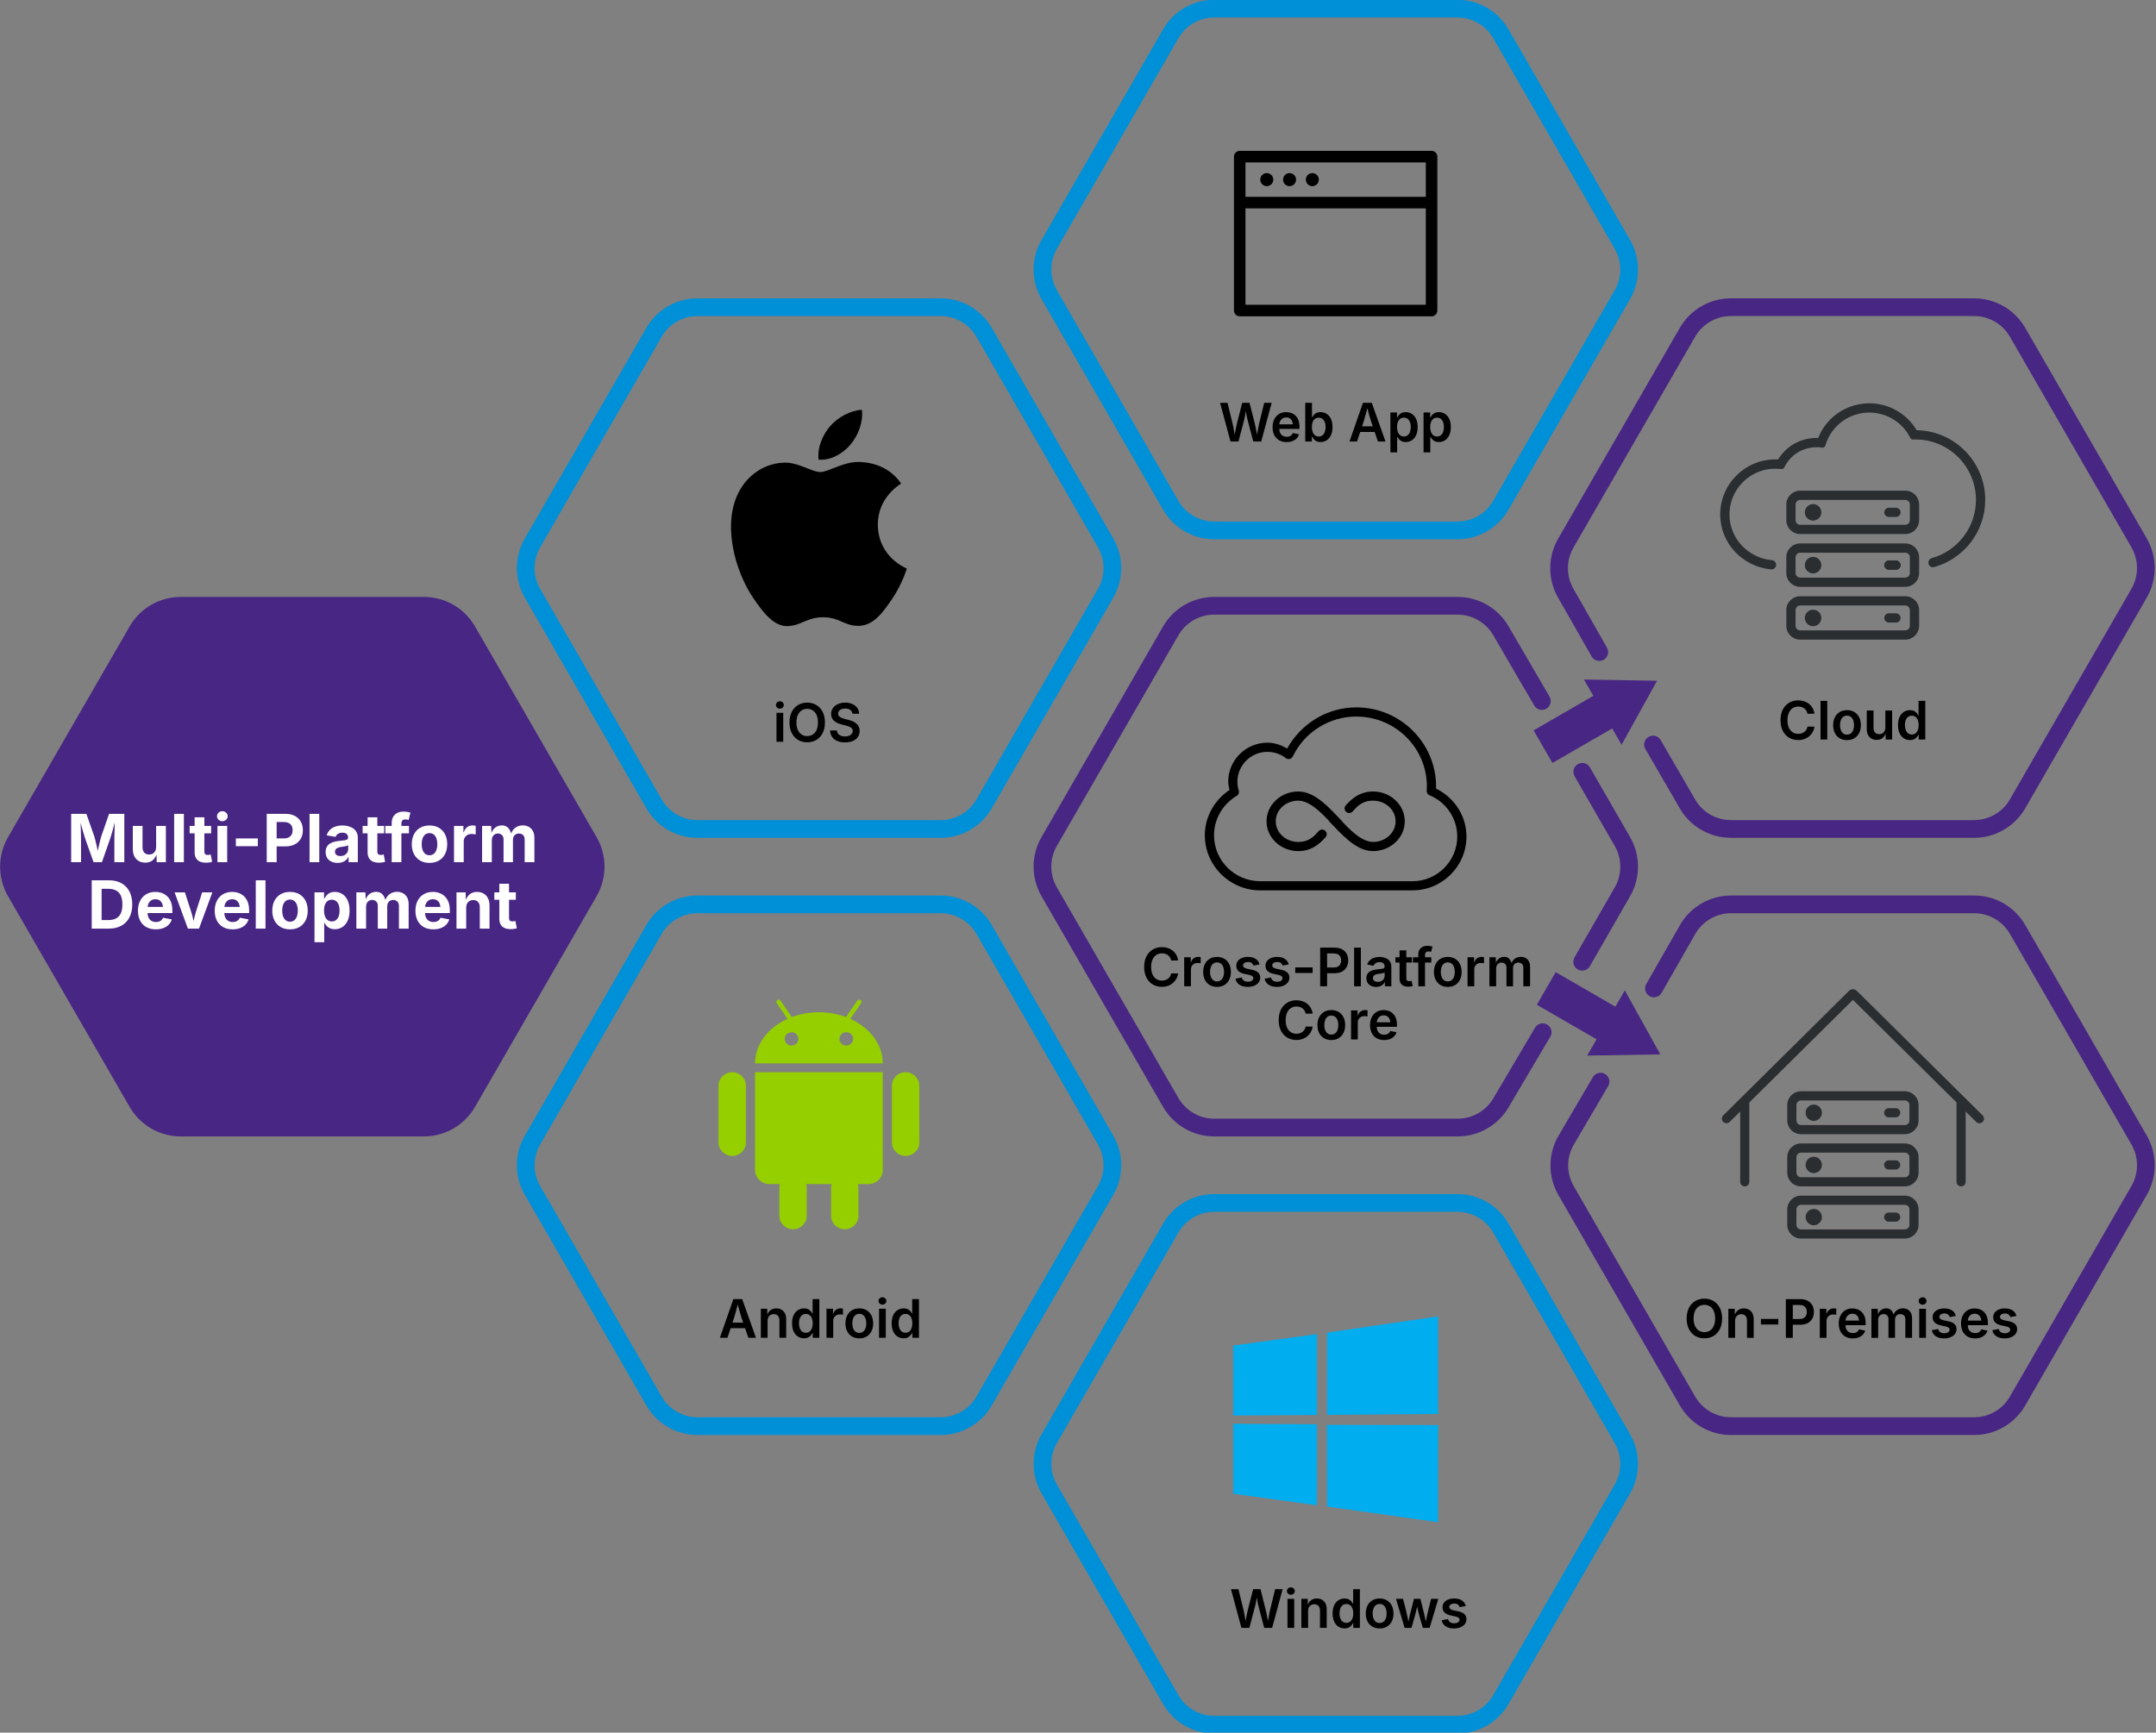 <?xml version="1.0" encoding="UTF-8" standalone="no"?>
<!DOCTYPE svg PUBLIC "-//W3C//DTD SVG 1.1//EN" "http://www.w3.org/Graphics/SVG/1.1/DTD/svg11.dtd">
<svg width="100%" height="100%" viewBox="0 0 2029 1631" version="1.1" xmlns="http://www.w3.org/2000/svg" xmlns:xlink="http://www.w3.org/1999/xlink" xml:space="preserve" xmlns:serif="http://www.serif.com/" style="fill-rule:evenodd;clip-rule:evenodd;stroke-linecap:round;stroke-linejoin:round;stroke-miterlimit:2;">
    <rect x="0" y="0" width="2029" height="1631" fill="#808080" stroke="none"/>
    <g transform="matrix(1,0,0,1,-18.227,-2012.77)">
        <g transform="matrix(0.996,0,0,0.506,19.249,2021.1)">
            <g transform="matrix(0.831,0,0,1.638,-466.276,-312.67)">
                <path d="M1958.99,682.275l-11.853,-43.929l8.458,0l5.716,23.381c0.401,1.689 0.773,3.467 1.114,5.333c0.342,1.866 0.675,3.743 1,5.631c0.325,1.887 0.639,3.736 0.943,5.546l-1.283,-0c0.337,-1.81 0.673,-3.659 1.009,-5.546c0.336,-1.888 0.689,-3.765 1.061,-5.631c0.371,-1.866 0.765,-3.644 1.181,-5.333l5.948,-23.381l8.364,0l5.91,23.381c0.429,1.689 0.826,3.467 1.191,5.333c0.365,1.866 0.722,3.743 1.07,5.631c0.348,1.887 0.691,3.736 1.028,5.546l-1.35,-0c0.323,-1.81 0.645,-3.659 0.967,-5.546c0.321,-1.888 0.661,-3.765 1.018,-5.631c0.357,-1.866 0.727,-3.644 1.109,-5.333l5.708,-23.381l8.495,0l-11.89,43.929l-9.021,-0l-6.401,-24.255c-0.583,-2.268 -1.099,-4.728 -1.547,-7.381c-0.449,-2.652 -0.925,-5.466 -1.428,-8.441l1.88,-0c-0.546,2.874 -1.016,5.615 -1.411,8.223c-0.395,2.608 -0.913,5.141 -1.554,7.599l-6.393,24.255l-9.039,-0Z" style="fill-rule:nonzero;"/>
                <path d="M2022.81,682.94c-3.304,-0 -6.153,-0.695 -8.547,-2.086c-2.395,-1.39 -4.235,-3.353 -5.523,-5.889c-1.287,-2.535 -1.93,-5.525 -1.93,-8.969c-0,-3.388 0.636,-6.364 1.907,-8.928c1.272,-2.564 3.071,-4.566 5.398,-6.007c2.326,-1.44 5.057,-2.16 8.193,-2.16c2.018,-0 3.934,0.325 5.747,0.976c1.814,0.65 3.422,1.651 4.826,3.002c1.403,1.351 2.507,3.075 3.311,5.171c0.804,2.096 1.206,4.593 1.206,7.491l0,2.391l-26.97,0l-0,-5.203l23.145,0l-3.581,1.545c0,-1.865 -0.287,-3.499 -0.863,-4.904c-0.575,-1.405 -1.429,-2.499 -2.56,-3.282c-1.132,-0.783 -2.538,-1.175 -4.218,-1.175c-1.681,-0 -3.112,0.398 -4.294,1.194c-1.182,0.796 -2.083,1.858 -2.702,3.187c-0.619,1.329 -0.929,2.807 -0.929,4.433l-0,3.604c-0,2.083 0.353,3.841 1.061,5.272c0.707,1.431 1.7,2.51 2.979,3.236c1.279,0.726 2.762,1.089 4.448,1.089c1.121,-0 2.139,-0.16 3.055,-0.481c0.917,-0.32 1.705,-0.798 2.365,-1.435c0.661,-0.636 1.166,-1.423 1.515,-2.359l7.04,1.457c-0.525,1.765 -1.429,3.309 -2.711,4.635c-1.283,1.325 -2.883,2.355 -4.802,3.091c-1.919,0.736 -4.107,1.104 -6.566,1.104Z" style="fill-rule:nonzero;"/>
                <path d="M2061.38,682.876c-1.886,0 -3.455,-0.321 -4.707,-0.965c-1.253,-0.643 -2.252,-1.414 -2.997,-2.314c-0.744,-0.9 -1.317,-1.746 -1.719,-2.539l-0.483,-0l-0,5.217l-7.507,-0l-0,-43.929l7.662,0l0,16.426l0.328,-0c0.395,-0.781 0.954,-1.628 1.679,-2.54c0.725,-0.912 1.711,-1.695 2.959,-2.349c1.247,-0.655 2.85,-0.982 4.808,-0.982c2.547,-0 4.842,0.649 6.886,1.947c2.043,1.298 3.668,3.209 4.875,5.733c1.207,2.524 1.81,5.618 1.81,9.28c0,3.605 -0.589,6.674 -1.769,9.208c-1.179,2.534 -2.792,4.469 -4.839,5.804c-2.047,1.335 -4.376,2.003 -6.986,2.003Zm-2.081,-6.307c1.718,0 3.156,-0.466 4.315,-1.4c1.159,-0.934 2.034,-2.212 2.626,-3.834c0.592,-1.622 0.887,-3.459 0.887,-5.511c0,-2.047 -0.292,-3.869 -0.878,-5.466c-0.585,-1.597 -1.457,-2.855 -2.616,-3.773c-1.16,-0.918 -2.604,-1.377 -4.334,-1.377c-1.684,-0 -3.108,0.44 -4.272,1.32c-1.164,0.881 -2.045,2.113 -2.644,3.698c-0.598,1.585 -0.898,3.451 -0.898,5.598c0,2.132 0.303,4.005 0.908,5.618c0.605,1.612 1.492,2.87 2.662,3.773c1.17,0.903 2.585,1.354 4.244,1.354Z" style="fill-rule:nonzero;"/>
                <path d="M2094.26,682.275l15.334,-43.929l10.009,0l15.658,43.929l-8.634,-0l-7.799,-22.815c-0.761,-2.362 -1.557,-5.029 -2.388,-8.003c-0.831,-2.974 -1.748,-6.363 -2.751,-10.168l1.655,-0c-0.976,3.83 -1.865,7.244 -2.666,10.243c-0.801,2.999 -1.557,5.642 -2.266,7.928l-7.543,22.815l-8.609,-0Zm8.932,-10.885l-0,-6.338l23.137,0l-0,6.338l-23.137,-0Z" style="fill-rule:nonzero;"/>
                <path d="M2140.8,694.598l0,-45.284l7.508,-0l-0,5.458l0.483,-0c0.394,-0.781 0.954,-1.628 1.679,-2.54c0.725,-0.912 1.711,-1.695 2.958,-2.349c1.248,-0.655 2.851,-0.982 4.809,-0.982c2.546,-0 4.842,0.649 6.885,1.947c2.044,1.298 3.669,3.209 4.876,5.733c1.207,2.524 1.81,5.618 1.81,9.28c-0,3.605 -0.59,6.674 -1.769,9.208c-1.179,2.534 -2.793,4.469 -4.84,5.804c-2.047,1.335 -4.375,2.003 -6.986,2.003c-1.885,0 -3.454,-0.321 -4.707,-0.965c-1.253,-0.643 -2.251,-1.414 -2.996,-2.314c-0.744,-0.9 -1.318,-1.746 -1.719,-2.539l-0.328,-0l-0,17.54l-7.663,0Zm15.333,-18.029c1.717,0 3.155,-0.466 4.314,-1.4c1.16,-0.934 2.035,-2.212 2.627,-3.834c0.591,-1.622 0.887,-3.459 0.887,-5.511c0,-2.047 -0.293,-3.869 -0.878,-5.466c-0.585,-1.597 -1.458,-2.855 -2.617,-3.773c-1.159,-0.918 -2.603,-1.377 -4.333,-1.377c-1.685,-0 -3.109,0.44 -4.272,1.32c-1.164,0.881 -2.045,2.113 -2.644,3.698c-0.599,1.585 -0.898,3.451 -0.898,5.598c0,2.132 0.303,4.005 0.908,5.618c0.605,1.612 1.492,2.87 2.662,3.773c1.17,0.903 2.585,1.354 4.244,1.354Z" style="fill-rule:nonzero;"/>
                <path d="M2178.49,694.598l0,-45.284l7.508,-0l-0,5.458l0.483,-0c0.395,-0.781 0.954,-1.628 1.679,-2.54c0.725,-0.912 1.711,-1.695 2.959,-2.349c1.247,-0.655 2.85,-0.982 4.808,-0.982c2.547,-0 4.842,0.649 6.885,1.947c2.044,1.298 3.669,3.209 4.876,5.733c1.207,2.524 1.81,5.618 1.81,9.28c0,3.605 -0.59,6.674 -1.769,9.208c-1.179,2.534 -2.792,4.469 -4.84,5.804c-2.047,1.335 -4.375,2.003 -6.985,2.003c-1.886,0 -3.455,-0.321 -4.708,-0.965c-1.252,-0.643 -2.251,-1.414 -2.996,-2.314c-0.744,-0.9 -1.317,-1.746 -1.719,-2.539l-0.328,-0l-0,17.54l-7.663,0Zm15.333,-18.029c1.717,0 3.155,-0.466 4.315,-1.4c1.159,-0.934 2.034,-2.212 2.626,-3.834c0.591,-1.622 0.887,-3.459 0.887,-5.511c0,-2.047 -0.292,-3.869 -0.878,-5.466c-0.585,-1.597 -1.457,-2.855 -2.617,-3.773c-1.159,-0.918 -2.603,-1.377 -4.333,-1.377c-1.684,-0 -3.109,0.44 -4.272,1.32c-1.164,0.881 -2.045,2.113 -2.644,3.698c-0.598,1.585 -0.898,3.451 -0.898,5.598c0,2.132 0.303,4.005 0.908,5.618c0.605,1.612 1.492,2.87 2.662,3.773c1.17,0.903 2.585,1.354 4.244,1.354Z" style="fill-rule:nonzero;"/>
            </g>
        </g>
        <g transform="matrix(0.996,0,0,0.506,19.249,2021.1)">
            <g transform="matrix(2.626,4.87525e-32,0,5.174,-2635.96,-5740.36)">
                <path d="M1527.79,1296.99c6.45,-0 12.411,-3.441 15.636,-9.027c10.351,-17.924 33.39,-57.82 43.743,-75.747c3.226,-5.587 3.226,-12.472 -0,-18.059c-10.353,-17.927 -33.392,-57.823 -43.743,-75.747c-3.225,-5.586 -9.186,-9.027 -15.636,-9.027l-87.492,-0c-6.45,-0 -12.41,3.441 -15.636,9.027c-10.351,17.924 -33.39,57.82 -43.742,75.747c-3.227,5.587 -3.227,12.472 -0,18.059c10.352,17.927 33.391,57.823 43.742,75.747c3.226,5.586 9.186,9.027 15.636,9.027l87.492,-0Z" style="fill:none;stroke:#0090d7;stroke-width:6.37px;"/>
            </g>
        </g>
        <g transform="matrix(0.996,0,0,0.506,19.249,2021.1)">
            <g id="svgrepo-browser.svg" transform="matrix(0.308,0,0,0.608,1261,418.068)">
                <g transform="matrix(1,0,0,1,-400,-400)">
                    <g>
                        <path d="M694.3,146.9l-588.6,0c-9.76,0 -17.7,7.92 -17.7,17.68l-0,470.82c-0,9.76 7.94,17.7 17.7,17.7l588.6,0c9.76,0 17.7,-7.92 17.7,-17.7l-0,-470.82c-0,-9.76 -7.94,-17.68 -17.7,-17.68Zm-570.92,140.54l-0,-105.2l553.22,0l-0,105.2l-553.22,0Zm-0,330.28l-0,-294.92l553.22,0l-0,294.92l-553.22,0Z" style="fill-rule:nonzero;"/>
                        <g>
                            <circle cx="188.7" cy="234.92" r="19.94"/>
                            <circle cx="258.6" cy="234.92" r="19.94"/>
                        </g>
                        <circle cx="328.46" cy="234.92" r="19.94"/>
                    </g>
                </g>
            </g>
        </g>
        <g transform="matrix(0.996,0,0,0.506,19.249,2021.1)">
            <g transform="matrix(0.861,0,0,1.696,-1284.04,1346.98)">
                <path d="M2280.16,663.462l14.806,-42.412l9.663,0l15.118,42.412l-8.337,0l-7.53,-22.027c-0.734,-2.28 -1.503,-4.855 -2.305,-7.727c-0.803,-2.871 -1.688,-6.143 -2.656,-9.817l1.598,-0c-0.943,3.698 -1.801,6.995 -2.574,9.89c-0.774,2.896 -1.503,5.447 -2.188,7.654l-7.283,22.027l-8.312,0Zm8.624,-10.509l-0,-6.118l22.339,-0l-0,6.118l-22.339,0Z" style="fill-rule:nonzero;"/>
                <path d="M2332.49,644.822l-0,18.64l-7.398,0l-0,-31.823l7.014,0l0.101,7.868l-0.579,-0c0.879,-2.75 2.184,-4.816 3.916,-6.196c1.732,-1.38 3.895,-2.07 6.489,-2.07c2.186,-0 4.094,0.466 5.724,1.4c1.63,0.934 2.897,2.293 3.802,4.077c0.905,1.785 1.357,3.956 1.357,6.514l0,20.23l-7.398,0l-0,-19.096c-0,-2.134 -0.554,-3.806 -1.66,-5.017c-1.107,-1.211 -2.63,-1.817 -4.57,-1.817c-1.307,0 -2.473,0.286 -3.5,0.858c-1.027,0.572 -1.833,1.4 -2.419,2.483c-0.586,1.084 -0.879,2.4 -0.879,3.949Z" style="fill-rule:nonzero;"/>
                <path d="M2372.49,664.043c-2.501,0 -4.744,-0.644 -6.731,-1.934c-1.986,-1.289 -3.548,-3.157 -4.687,-5.603c-1.138,-2.447 -1.707,-5.41 -1.707,-8.89c-0,-3.537 0.582,-6.523 1.747,-8.96c1.166,-2.437 2.74,-4.283 4.722,-5.536c1.983,-1.253 4.194,-1.879 6.634,-1.879c1.89,-0 3.438,0.315 4.642,0.947c1.204,0.632 2.161,1.388 2.87,2.269c0.71,0.881 1.245,1.698 1.607,2.452l0.317,-0l-0,-15.859l7.399,0l-0,42.412l-7.249,0l0,-5.037l-0.467,0c-0.375,0.766 -0.926,1.584 -1.65,2.452c-0.725,0.869 -1.688,1.614 -2.888,2.235c-1.2,0.621 -2.72,0.931 -4.559,0.931Zm2.009,-6.089c1.614,0 2.983,-0.436 4.107,-1.308c1.123,-0.871 1.977,-2.086 2.561,-3.643c0.584,-1.557 0.876,-3.365 0.876,-5.424c-0,-2.073 -0.289,-3.874 -0.867,-5.404c-0.578,-1.53 -1.429,-2.72 -2.552,-3.57c-1.124,-0.85 -2.499,-1.275 -4.125,-1.275c-1.663,-0 -3.056,0.443 -4.179,1.33c-1.123,0.886 -1.967,2.1 -2.532,3.642c-0.565,1.542 -0.847,3.301 -0.847,5.277c-0,1.981 0.285,3.755 0.856,5.321c0.572,1.567 1.422,2.801 2.55,3.702c1.129,0.901 2.513,1.352 4.152,1.352Z" style="fill-rule:nonzero;"/>
                <path d="M2397.15,663.462l-0,-31.823l7.166,0l-0,5.326l0.341,0c0.582,-1.845 1.582,-3.267 3.002,-4.264c1.42,-0.998 3.041,-1.497 4.864,-1.497c0.42,0 0.886,0.02 1.398,0.059c0.511,0.04 0.946,0.093 1.305,0.16l-0,6.802c-0.303,-0.1 -0.797,-0.189 -1.482,-0.269c-0.686,-0.079 -1.353,-0.119 -2.002,-0.119c-1.375,0 -2.609,0.294 -3.701,0.882c-1.092,0.588 -1.947,1.4 -2.566,2.435c-0.618,1.034 -0.927,2.232 -0.927,3.592l-0,18.716l-7.398,0Z" style="fill-rule:nonzero;"/>
                <path d="M2433.14,664.105c-3.089,-0 -5.773,-0.685 -8.052,-2.055c-2.279,-1.37 -4.041,-3.286 -5.286,-5.75c-1.245,-2.463 -1.868,-5.327 -1.868,-8.591c0,-3.3 0.623,-6.185 1.868,-8.655c1.245,-2.47 3.007,-4.389 5.286,-5.759c2.279,-1.37 4.963,-2.054 8.052,-2.054c3.101,-0 5.791,0.684 8.069,2.054c2.278,1.37 4.039,3.289 5.285,5.759c1.245,2.47 1.868,5.355 1.868,8.655c-0,3.264 -0.623,6.128 -1.868,8.591c-1.246,2.464 -3.007,4.38 -5.285,5.75c-2.278,1.37 -4.968,2.055 -8.069,2.055Zm-0,-6.008c1.728,0 3.163,-0.465 4.306,-1.395c1.142,-0.929 1.995,-2.182 2.556,-3.756c0.562,-1.575 0.843,-3.327 0.843,-5.257c-0,-1.95 -0.281,-3.713 -0.843,-5.289c-0.561,-1.577 -1.414,-2.83 -2.556,-3.759c-1.143,-0.929 -2.578,-1.394 -4.306,-1.394c-1.722,0 -3.151,0.465 -4.285,1.394c-1.134,0.929 -1.982,2.179 -2.543,3.75c-0.562,1.57 -0.843,3.336 -0.843,5.298c0,1.93 0.281,3.682 0.843,5.257c0.561,1.574 1.409,2.827 2.543,3.756c1.134,0.93 2.563,1.395 4.285,1.395Z" style="fill-rule:nonzero;"/>
                <path d="M2454.82,663.462l-0,-31.823l7.4,0l0,31.823l-7.4,0Zm3.7,-36.32c-1.176,-0 -2.187,-0.399 -3.031,-1.196c-0.845,-0.797 -1.267,-1.746 -1.267,-2.846c-0,-1.139 0.422,-2.102 1.267,-2.889c0.844,-0.788 1.855,-1.182 3.031,-1.182c1.196,0 2.216,0.394 3.06,1.182c0.844,0.787 1.267,1.741 1.267,2.86c-0,1.12 -0.423,2.078 -1.267,2.875c-0.844,0.797 -1.864,1.196 -3.06,1.196Z" style="fill-rule:nonzero;"/>
                <path d="M2481.8,664.043c-2.501,0 -4.745,-0.644 -6.731,-1.934c-1.986,-1.289 -3.549,-3.157 -4.687,-5.603c-1.139,-2.447 -1.708,-5.41 -1.708,-8.89c-0,-3.537 0.583,-6.523 1.748,-8.96c1.165,-2.437 2.739,-4.283 4.722,-5.536c1.982,-1.253 4.193,-1.879 6.633,-1.879c1.891,-0 3.438,0.315 4.643,0.947c1.204,0.632 2.161,1.388 2.87,2.269c0.709,0.881 1.245,1.698 1.607,2.452l0.316,-0l0,-15.859l7.399,0l-0,42.412l-7.248,0l-0,-5.037l-0.467,0c-0.376,0.766 -0.926,1.584 -1.651,2.452c-0.725,0.869 -1.687,1.614 -2.887,2.235c-1.201,0.621 -2.72,0.931 -4.559,0.931Zm2.008,-6.089c1.615,0 2.984,-0.436 4.107,-1.308c1.123,-0.871 1.977,-2.086 2.561,-3.643c0.584,-1.557 0.876,-3.365 0.876,-5.424c0,-2.073 -0.289,-3.874 -0.867,-5.404c-0.578,-1.53 -1.428,-2.72 -2.552,-3.57c-1.123,-0.85 -2.498,-1.275 -4.125,-1.275c-1.663,-0 -3.056,0.443 -4.179,1.33c-1.122,0.886 -1.966,2.1 -2.531,3.642c-0.566,1.542 -0.848,3.301 -0.848,5.277c-0,1.981 0.286,3.755 0.857,5.321c0.571,1.567 1.421,2.801 2.55,3.702c1.129,0.901 2.512,1.352 4.151,1.352Z" style="fill-rule:nonzero;"/>
            </g>
        </g>
        <g transform="matrix(0.996,0,0,0.506,19.249,2021.1)">
            <g transform="matrix(2.626,4.87525e-32,0,5.174,-3124.22,-4074.01)">
                <path d="M1527.79,1296.99c6.45,-0 12.411,-3.441 15.636,-9.027c10.351,-17.924 33.39,-57.82 43.743,-75.747c3.226,-5.587 3.226,-12.472 -0,-18.059c-10.353,-17.927 -33.392,-57.823 -43.743,-75.747c-3.225,-5.586 -9.186,-9.027 -15.636,-9.027l-87.492,-0c-6.45,-0 -12.41,3.441 -15.636,9.027c-10.351,17.924 -33.39,57.82 -43.742,75.747c-3.227,5.587 -3.227,12.472 -0,18.059c10.352,17.927 33.391,57.823 43.742,75.747c3.226,5.586 9.186,9.027 15.636,9.027l87.492,-0Z" style="fill:none;stroke:#0090d7;stroke-width:6.37px;"/>
            </g>
        </g>
        <g transform="matrix(0.996,0,0,0.506,19.249,2021.1)">
            <g id="svgrepo-android-color.svg" transform="matrix(0.271,0,0,0.534,772.742,2056.77)">
                <g transform="matrix(1,0,0,1,-400,-400)">
                    <clipPath id="_clip1">
                        <rect x="0" y="0" width="800" height="800"/>
                    </clipPath>
                    <g clip-path="url(#_clip1)">
                        <g id="Color-" transform="matrix(1,0,0,1,-5066.67,-9333.33)">
                            <g id="Icons">
                                <g id="Color-1" serif:id="Color-">
                                    <path id="Android" d="M5562.12,9493.35c-13.194,0 -23.875,-10.395 -23.875,-23.236c0,-12.841 10.681,-23.189 23.875,-23.189c13.194,-0 23.874,10.348 23.874,23.189c0,12.841 -10.68,23.236 -23.874,23.236Zm-190.9,0c-13.194,0 -23.875,-10.395 -23.875,-23.236c-0,-12.841 10.681,-23.189 23.875,-23.189c13.193,-0 23.874,10.348 23.874,23.189c0,12.841 -10.681,23.236 -23.874,23.236Zm205.012,-93.039l8.893,-13.076l8.892,-12.888l19.815,-28.975c2.465,-3.575 1.45,-8.372 -2.223,-10.724c-3.625,-2.399 -8.603,-1.411 -10.971,2.163l-30.254,44.074l-9.086,13.264c-28.756,-10.865 -60.798,-16.933 -94.628,-16.933c-33.782,0 -65.873,6.068 -94.629,16.933l-9.037,-13.264l-8.941,-13.029l-21.265,-31.045c-2.465,-3.574 -7.395,-4.515 -11.068,-2.163c-3.624,2.352 -4.639,7.149 -2.223,10.724l19.815,28.975l8.893,12.888l8.941,13.076c-67.516,30.621 -113.187,88.618 -113.187,154.987l445.402,0c-0,-66.369 -45.671,-124.366 -113.139,-154.987Zm113.139,185.937l-445.402,0l-0,340.642c-0,27.046 22.569,49.06 50.407,49.06l36.344,-0c-1.257,4.092 -1.934,8.372 -1.934,12.888l0,98.072c0,25.635 21.41,46.425 47.75,46.425c26.339,0 47.749,-20.79 47.749,-46.425l-0,-98.072c-0,-4.516 -0.725,-8.796 -1.933,-12.888l88.636,-0c-1.209,4.092 -1.885,8.372 -1.885,12.888l-0,98.072c-0,25.635 21.361,46.425 47.701,46.425c26.387,0 47.797,-20.79 47.797,-46.425l0,-98.072c0,-4.516 -0.725,-8.796 -1.981,-12.888l36.392,-0c27.837,-0 50.359,-22.014 50.359,-49.06l-0,-340.642Zm-524.952,0c-26.388,0 -47.749,20.791 -47.749,46.426l-0,198.731c-0,25.635 21.361,46.426 47.749,46.426c26.339,-0 47.701,-20.791 47.701,-46.426l-0,-198.731c-0,-25.635 -21.362,-46.426 -47.701,-46.426Zm604.55,0c-26.388,0 -47.749,20.791 -47.749,46.426l-0,198.731c-0,25.635 21.361,46.426 47.749,46.426c26.339,-0 47.701,-20.791 47.701,-46.426l-0,-198.731c-0,-25.635 -21.362,-46.426 -47.701,-46.426Z" style="fill:#95cf00;"/>
                                </g>
                            </g>
                        </g>
                    </g>
                </g>
            </g>
        </g>
        <g transform="matrix(0.996,0,0,0.506,19.249,2021.1)">
            <g transform="matrix(2.626,4.87525e-32,0,5.174,-2147.71,-4074.01)">
                <path d="M1393.36,1173.12c-0,-0 -7.133,12.146 -12.331,20.998c-3.29,5.604 -3.316,12.545 -0.066,18.173c10.374,17.964 33.362,57.772 43.699,75.671c3.226,5.586 9.186,9.027 15.636,9.027l87.492,-0c6.45,-0 12.411,-3.441 15.636,-9.027c10.351,-17.924 33.39,-57.82 43.743,-75.747c3.226,-5.587 3.226,-12.472 -0,-18.059c-10.353,-17.927 -33.392,-57.823 -43.743,-75.747c-3.225,-5.586 -9.186,-9.027 -15.636,-9.027l-87.442,-0c-6.477,-0 -12.458,3.469 -15.674,9.09c-5.092,8.902 -12.09,21.136 -12.09,21.136" style="fill:none;stroke:#482683;stroke-width:6.37px;"/>
            </g>
        </g>
        <g transform="matrix(0.996,0,0,0.506,19.249,2021.1)">
            <g transform="matrix(0.983,0,0,1.978,-822.853,-1106.38)">
                <path d="M2474.33,1809.74c-3.245,-0 -6.154,-0.74 -8.728,-2.219c-2.573,-1.479 -4.604,-3.611 -6.093,-6.397c-1.489,-2.785 -2.233,-6.131 -2.233,-10.036c-0,-3.928 0.744,-7.286 2.233,-10.074c1.489,-2.789 3.52,-4.924 6.093,-6.405c2.574,-1.482 5.483,-2.223 8.728,-2.223c3.245,0 6.15,0.741 8.715,2.223c2.566,1.481 4.591,3.616 6.078,6.405c1.486,2.788 2.229,6.146 2.229,10.074c0,3.911 -0.743,7.259 -2.229,10.045c-1.487,2.785 -3.512,4.916 -6.078,6.393c-2.565,1.476 -5.47,2.214 -8.715,2.214Zm-0,-5.844c2.018,0 3.804,-0.49 5.357,-1.472c1.552,-0.981 2.771,-2.426 3.656,-4.335c0.884,-1.909 1.326,-4.243 1.326,-7.001c0,-2.786 -0.442,-5.134 -1.326,-7.046c-0.885,-1.912 -2.104,-3.358 -3.656,-4.34c-1.553,-0.981 -3.339,-1.472 -5.357,-1.472c-2.023,0 -3.813,0.493 -5.371,1.48c-1.559,0.987 -2.781,2.436 -3.669,4.348c-0.888,1.911 -1.331,4.255 -1.331,7.03c-0,2.758 0.443,5.089 1.331,6.993c0.888,1.904 2.11,3.349 3.669,4.335c1.558,0.987 3.348,1.48 5.371,1.48Z" style="fill-rule:nonzero;"/>
                <path d="M2503.84,1793.26l-0,15.988l-6.478,-0l0,-27.295l6.142,-0l0.088,6.748l-0.507,-0c0.77,-2.359 1.913,-4.13 3.429,-5.314c1.516,-1.184 3.41,-1.776 5.681,-1.776c1.914,-0 3.584,0.4 5.011,1.201c1.427,0.801 2.537,1.967 3.329,3.497c0.792,1.531 1.188,3.393 1.188,5.587l0,17.352l-6.477,-0l-0,-16.379c-0,-1.83 -0.485,-3.265 -1.454,-4.304c-0.969,-1.038 -2.302,-1.558 -4.001,-1.558c-1.144,0 -2.165,0.246 -3.064,0.736c-0.899,0.491 -1.605,1.201 -2.118,2.13c-0.513,0.929 -0.769,2.058 -0.769,3.387Z" style="fill-rule:nonzero;"/>
                <rect x="2528.68" y="1791.48" width="16.693" height="5.248" style="fill-rule:nonzero;"/>
                <path d="M2552.63,1809.25l-0,-36.377l13.894,-0c2.843,-0 5.235,0.522 7.176,1.568c1.941,1.045 3.409,2.473 4.404,4.285c0.995,1.812 1.493,3.876 1.493,6.194c-0,2.322 -0.502,4.388 -1.507,6.195c-1.004,1.808 -2.484,3.231 -4.441,4.27c-1.956,1.039 -4.368,1.558 -7.235,1.558l-9.203,0l0,-5.369l8.324,-0c1.685,-0 3.063,-0.286 4.134,-0.857c1.071,-0.571 1.859,-1.359 2.367,-2.363c0.507,-1.004 0.76,-2.149 0.76,-3.434c0,-1.298 -0.253,-2.442 -0.76,-3.433c-0.508,-0.99 -1.299,-1.764 -2.375,-2.321c-1.076,-0.558 -2.462,-0.836 -4.158,-0.836l-6.218,-0l-0,30.92l-6.655,-0Z" style="fill-rule:nonzero;"/>
                <path d="M2585.25,1809.25l-0,-27.295l6.274,-0l-0,4.568l0.299,0c0.509,-1.583 1.385,-2.802 2.628,-3.658c1.243,-0.855 2.662,-1.283 4.258,-1.283c0.368,-0 0.776,0.017 1.224,0.05c0.448,0.034 0.829,0.08 1.143,0.137l-0,5.834c-0.265,-0.085 -0.697,-0.162 -1.298,-0.23c-0.6,-0.068 -1.185,-0.102 -1.753,-0.102c-1.203,-0 -2.283,0.252 -3.24,0.756c-0.956,0.505 -1.705,1.201 -2.246,2.088c-0.541,0.888 -0.812,1.915 -0.812,3.082l-0,16.053l-6.477,-0Z" style="fill-rule:nonzero;"/>
                <path d="M2616.99,1809.8c-2.793,-0 -5.202,-0.576 -7.226,-1.728c-2.024,-1.151 -3.58,-2.777 -4.668,-4.876c-1.088,-2.1 -1.632,-4.576 -1.632,-7.428c0,-2.805 0.538,-5.269 1.613,-7.393c1.075,-2.123 2.596,-3.781 4.562,-4.974c1.966,-1.193 4.275,-1.789 6.926,-1.789c1.706,-0 3.325,0.269 4.858,0.808c1.533,0.539 2.893,1.368 4.079,2.486c1.186,1.119 2.119,2.546 2.799,4.282c0.68,1.736 1.02,3.803 1.02,6.203l-0,1.981l-22.798,-0l-0,-4.309l19.564,0l-3.026,1.279c-0,-1.544 -0.244,-2.897 -0.73,-4.061c-0.487,-1.163 -1.208,-2.069 -2.164,-2.717c-0.957,-0.649 -2.145,-0.973 -3.566,-0.973c-1.421,-0 -2.631,0.329 -3.63,0.988c-0.999,0.659 -1.76,1.539 -2.283,2.64c-0.524,1.1 -0.786,2.324 -0.786,3.67l0,2.985c0,1.725 0.299,3.18 0.897,4.366c0.598,1.185 1.437,2.078 2.518,2.679c1.081,0.601 2.335,0.902 3.761,0.902c0.947,-0 1.807,-0.133 2.582,-0.398c0.774,-0.265 1.441,-0.661 1.999,-1.188c0.558,-0.527 0.985,-1.179 1.28,-1.954l5.951,1.207c-0.444,1.461 -1.208,2.74 -2.291,3.837c-1.084,1.098 -2.437,1.951 -4.059,2.561c-1.622,0.609 -3.472,0.914 -5.55,0.914Z" style="fill-rule:nonzero;"/>
                <path d="M2634.87,1809.25l0,-27.295l6.084,-0l0.249,6.56l-0.474,0c0.406,-1.616 1.027,-2.937 1.865,-3.964c0.837,-1.027 1.817,-1.789 2.94,-2.286c1.123,-0.497 2.297,-0.746 3.524,-0.746c2.008,0 3.632,0.619 4.872,1.857c1.239,1.239 2.114,3.056 2.623,5.452l-0.778,-0c0.386,-1.625 1.041,-2.98 1.963,-4.063c0.922,-1.084 2.02,-1.896 3.292,-2.436c1.273,-0.54 2.63,-0.81 4.073,-0.81c1.671,0 3.175,0.357 4.51,1.07c1.335,0.713 2.391,1.759 3.168,3.14c0.777,1.38 1.166,3.085 1.166,5.112l-0,18.409l-6.478,-0l0,-17.434c0,-1.688 -0.472,-2.925 -1.416,-3.709c-0.945,-0.785 -2.081,-1.178 -3.409,-1.178c-1.042,0 -1.944,0.22 -2.706,0.659c-0.762,0.44 -1.348,1.047 -1.757,1.822c-0.41,0.775 -0.614,1.676 -0.614,2.703l-0,17.137l-6.316,-0l-0,-17.715c-0,-1.397 -0.441,-2.514 -1.321,-3.35c-0.881,-0.837 -2.012,-1.256 -3.393,-1.256c-0.942,0 -1.809,0.215 -2.599,0.644c-0.791,0.429 -1.421,1.057 -1.889,1.884c-0.467,0.827 -0.701,1.848 -0.701,3.062l-0,16.731l-6.478,-0Z" style="fill-rule:nonzero;"/>
                <path d="M2680.83,1809.25l0,-27.295l6.48,-0l-0,27.295l-6.48,-0Zm3.24,-31.153c-1.03,0 -1.915,-0.341 -2.654,-1.025c-0.74,-0.684 -1.109,-1.497 -1.109,-2.441c-0,-0.977 0.369,-1.803 1.109,-2.478c0.739,-0.676 1.624,-1.014 2.654,-1.014c1.047,0 1.94,0.338 2.679,1.014c0.739,0.675 1.109,1.493 1.109,2.453c-0,0.96 -0.37,1.782 -1.109,2.466c-0.739,0.684 -1.632,1.025 -2.679,1.025Z" style="fill-rule:nonzero;"/>
                <path d="M2704.71,1809.8c-2.131,-0 -4.021,-0.301 -5.67,-0.902c-1.648,-0.601 -2.998,-1.478 -4.048,-2.631c-1.05,-1.154 -1.739,-2.553 -2.065,-4.197l6.065,-1.115c0.375,1.345 1.05,2.345 2.026,3.001c0.977,0.656 2.251,0.984 3.822,0.984c1.597,-0 2.864,-0.313 3.8,-0.939c0.937,-0.627 1.405,-1.399 1.405,-2.317c-0,-0.792 -0.308,-1.444 -0.924,-1.956c-0.616,-0.512 -1.563,-0.902 -2.84,-1.171l-4.743,-1.004c-2.633,-0.556 -4.598,-1.469 -5.893,-2.739c-1.295,-1.27 -1.942,-2.907 -1.942,-4.909c-0,-1.686 0.474,-3.148 1.422,-4.389c0.947,-1.24 2.264,-2.201 3.949,-2.882c1.685,-0.681 3.639,-1.022 5.861,-1.022c2.108,-0 3.922,0.292 5.442,0.877c1.52,0.585 2.75,1.404 3.69,2.456c0.941,1.052 1.595,2.288 1.963,3.709l-5.776,1.104c-0.322,-0.947 -0.899,-1.75 -1.731,-2.41c-0.832,-0.66 -1.999,-0.99 -3.5,-0.99c-1.375,-0 -2.523,0.294 -3.445,0.881c-0.923,0.588 -1.384,1.349 -1.384,2.283c-0,0.793 0.303,1.448 0.91,1.968c0.608,0.519 1.621,0.931 3.04,1.235l4.74,0.977c2.639,0.551 4.6,1.436 5.881,2.656c1.282,1.22 1.923,2.792 1.923,4.717c-0,1.724 -0.509,3.241 -1.527,4.55c-1.017,1.31 -2.426,2.333 -4.226,3.07c-1.799,0.736 -3.874,1.105 -6.225,1.105Z" style="fill-rule:nonzero;"/>
                <path d="M2734.52,1809.8c-2.793,-0 -5.201,-0.576 -7.225,-1.728c-2.024,-1.151 -3.58,-2.777 -4.668,-4.876c-1.088,-2.1 -1.632,-4.576 -1.632,-7.428c0,-2.805 0.538,-5.269 1.613,-7.393c1.075,-2.123 2.595,-3.781 4.562,-4.974c1.966,-1.193 4.275,-1.789 6.926,-1.789c1.706,-0 3.325,0.269 4.858,0.808c1.533,0.539 2.893,1.368 4.079,2.486c1.186,1.119 2.119,2.546 2.799,4.282c0.68,1.736 1.02,3.803 1.02,6.203l-0,1.981l-22.799,-0l0,-4.309l19.565,0l-3.027,1.279c0,-1.544 -0.243,-2.897 -0.729,-4.061c-0.487,-1.163 -1.208,-2.069 -2.165,-2.717c-0.956,-0.649 -2.144,-0.973 -3.565,-0.973c-1.421,-0 -2.631,0.329 -3.63,0.988c-0.999,0.659 -1.76,1.539 -2.284,2.64c-0.523,1.1 -0.785,2.324 -0.785,3.67l-0,2.985c-0,1.725 0.299,3.18 0.897,4.366c0.597,1.185 1.437,2.078 2.518,2.679c1.081,0.601 2.335,0.902 3.76,0.902c0.947,-0 1.808,-0.133 2.583,-0.398c0.774,-0.265 1.441,-0.661 1.999,-1.188c0.558,-0.527 0.985,-1.179 1.28,-1.954l5.951,1.207c-0.444,1.461 -1.208,2.74 -2.292,3.837c-1.084,1.098 -2.437,1.951 -4.059,2.561c-1.622,0.609 -3.472,0.914 -5.55,0.914Z" style="fill-rule:nonzero;"/>
                <path d="M2762.94,1809.8c-2.132,-0 -4.022,-0.301 -5.671,-0.902c-1.648,-0.601 -2.998,-1.478 -4.048,-2.631c-1.05,-1.154 -1.739,-2.553 -2.065,-4.197l6.065,-1.115c0.375,1.345 1.05,2.345 2.027,3.001c0.976,0.656 2.25,0.984 3.821,0.984c1.597,-0 2.864,-0.313 3.8,-0.939c0.937,-0.627 1.405,-1.399 1.405,-2.317c-0,-0.792 -0.308,-1.444 -0.924,-1.956c-0.616,-0.512 -1.563,-0.902 -2.84,-1.171l-4.743,-1.004c-2.633,-0.556 -4.597,-1.469 -5.893,-2.739c-1.295,-1.27 -1.942,-2.907 -1.942,-4.909c-0,-1.686 0.474,-3.148 1.422,-4.389c0.948,-1.24 2.264,-2.201 3.949,-2.882c1.685,-0.681 3.639,-1.022 5.861,-1.022c2.108,-0 3.922,0.292 5.442,0.877c1.52,0.585 2.75,1.404 3.691,2.456c0.94,1.052 1.594,2.288 1.962,3.709l-5.776,1.104c-0.322,-0.947 -0.899,-1.75 -1.731,-2.41c-0.832,-0.66 -1.999,-0.99 -3.5,-0.99c-1.374,-0 -2.523,0.294 -3.445,0.881c-0.923,0.588 -1.384,1.349 -1.384,2.283c-0,0.793 0.304,1.448 0.911,1.968c0.607,0.519 1.62,0.931 3.039,1.235l4.741,0.977c2.639,0.551 4.599,1.436 5.881,2.656c1.281,1.22 1.922,2.792 1.922,4.717c0,1.724 -0.509,3.241 -1.527,4.55c-1.017,1.31 -2.426,2.333 -4.226,3.07c-1.799,0.736 -3.874,1.105 -6.224,1.105Z" style="fill-rule:nonzero;"/>
            </g>
        </g>
        <g transform="matrix(0.996,0,0,0.506,19.249,2021.1)">
            <g transform="matrix(0.26,0,0,0.512,1166.68,1543.75)">
                <path d="M2447.91,1023.83c-0,9.16 -7.46,16.66 -16.66,16.66l-377.321,-0c-9.159,-0 -16.649,-7.5 -16.649,-16.66l0,-56.083c0,-9.192 7.49,-16.652 16.649,-16.652l377.321,-0c9.2,-0 16.66,7.46 16.66,16.652l-0,56.083Zm-16.66,-106.041l-377.321,-0c-27.539,-0 -49.959,22.415 -49.959,49.958l-0,56.083c-0,27.55 22.42,49.96 49.959,49.96l377.321,-0c27.55,-0 49.96,-22.41 49.96,-49.96l-0,-56.083c-0,-27.543 -22.41,-49.958 -49.96,-49.958Z" style="fill:#2b2e31;fill-rule:nonzero;"/>
            </g>
        </g>
        <g transform="matrix(0.996,0,0,0.506,19.249,2021.1)">
            <g transform="matrix(0.26,0,0,0.512,1166.68,1543.75)">
                <path d="M2129.94,995.791c-0,16.349 -13.33,29.64 -29.68,29.64c-16.351,0 -29.67,-13.291 -29.67,-29.64c0,-16.353 13.319,-29.675 29.67,-29.675c16.35,-0 29.68,13.322 29.68,29.675Z" style="fill:#2b2e31;fill-rule:nonzero;"/>
            </g>
        </g>
        <g transform="matrix(0.996,0,0,0.506,19.249,2021.1)">
            <g transform="matrix(0.26,0,0,0.512,1166.68,1543.75)">
                <path d="M2397.95,1012.44l-25.28,0c-9.2,0 -16.65,-7.46 -16.65,-16.655c0,-9.196 7.45,-16.653 16.65,-16.653l25.28,0c9.2,0 16.65,7.457 16.65,16.653c0,9.195 -7.45,16.655 -16.65,16.655Z" style="fill:#2b2e31;fill-rule:nonzero;"/>
            </g>
        </g>
        <g transform="matrix(0.996,0,0,0.506,19.249,2021.1)">
            <g transform="matrix(0.26,0,0,0.512,1166.68,1543.75)">
                <path d="M2447.91,1213.44c-0,9.16 -7.46,16.66 -16.66,16.66l-377.321,-0c-9.159,-0 -16.649,-7.5 -16.649,-16.66l0,-56.08c0,-9.19 7.49,-16.66 16.649,-16.66l377.321,0c9.2,0 16.66,7.47 16.66,16.66l-0,56.08Zm-16.66,-106.04l-377.321,0c-27.539,0 -49.959,22.41 -49.959,49.96l-0,56.08c-0,27.55 22.42,49.96 49.959,49.96l377.321,0c27.55,0 49.96,-22.41 49.96,-49.96l-0,-56.08c-0,-27.55 -22.41,-49.96 -49.96,-49.96Z" style="fill:#2b2e31;fill-rule:nonzero;"/>
            </g>
        </g>
        <g transform="matrix(0.996,0,0,0.506,19.249,2021.1)">
            <g transform="matrix(0.26,0,0,0.512,1166.68,1543.75)">
                <path d="M2129.94,1185.4c-0,16.35 -13.33,29.68 -29.68,29.68c-16.351,0 -29.67,-13.33 -29.67,-29.68c0,-16.35 13.319,-29.67 29.67,-29.67c16.35,-0 29.68,13.32 29.68,29.67Z" style="fill:#2b2e31;fill-rule:nonzero;"/>
            </g>
        </g>
        <g transform="matrix(0.996,0,0,0.506,19.249,2021.1)">
            <g transform="matrix(0.26,0,0,0.512,1166.68,1543.75)">
                <path d="M2397.95,1202.05l-25.28,-0c-9.2,-0 -16.65,-7.46 -16.65,-16.65c0,-9.2 7.45,-16.66 16.65,-16.66l25.28,-0c9.2,-0 16.65,7.46 16.65,16.66c0,9.19 -7.45,16.65 -16.65,16.65Z" style="fill:#2b2e31;fill-rule:nonzero;"/>
            </g>
        </g>
        <g transform="matrix(0.996,0,0,0.506,19.249,2021.1)">
            <g transform="matrix(0.26,0,0,0.512,1166.68,1543.75)">
                <path d="M2447.91,1403.05c-0,9.16 -7.46,16.66 -16.66,16.66l-377.321,0c-9.159,0 -16.649,-7.5 -16.649,-16.66l0,-56.08c0,-9.19 7.49,-16.66 16.649,-16.66l377.321,-0c9.2,-0 16.66,7.47 16.66,16.66l-0,56.08Zm-16.66,-106.04l-377.321,0c-27.539,0 -49.959,22.41 -49.959,49.96l-0,56.08c-0,27.55 22.42,49.96 49.959,49.96l377.321,0c27.55,0 49.96,-22.41 49.96,-49.96l-0,-56.08c-0,-27.55 -22.41,-49.96 -49.96,-49.96Z" style="fill:#2b2e31;fill-rule:nonzero;"/>
            </g>
        </g>
        <g transform="matrix(0.996,0,0,0.506,19.249,2021.1)">
            <g transform="matrix(0.26,0,0,0.512,1166.68,1543.75)">
                <path d="M2129.94,1375.01c-0,16.35 -13.33,29.64 -29.68,29.64c-16.351,0 -29.67,-13.29 -29.67,-29.64c0,-16.35 13.319,-29.67 29.67,-29.67c16.35,0 29.68,13.32 29.68,29.67Z" style="fill:#2b2e31;fill-rule:nonzero;"/>
            </g>
        </g>
        <g transform="matrix(0.996,0,0,0.506,19.249,2021.1)">
            <g transform="matrix(0.26,0,0,0.512,1166.68,1543.75)">
                <path d="M2397.95,1391.66l-25.28,-0c-9.2,-0 -16.65,-7.46 -16.65,-16.65c0,-9.2 7.45,-16.66 16.65,-16.66l25.28,-0c9.2,-0 16.65,7.46 16.65,16.66c0,9.19 -7.45,16.65 -16.65,16.65Z" style="fill:#2b2e31;fill-rule:nonzero;"/>
            </g>
        </g>
        <g transform="matrix(0.996,0,0,0.506,19.249,2021.1)">
            <g transform="matrix(0.26,0,0,0.512,1166.68,1543.75)">
                <path d="M2714.15,1029.03c-3.23,3.3 -7.52,4.93 -11.82,4.93c-4.23,0 -8.46,-1.6 -11.72,-4.799l-38.24,-37.833l0,255.422c0,9.19 -7.46,16.65 -16.65,16.65c-9.19,0 -16.65,-7.46 -16.65,-16.65l0,-288.395l-376.46,-372.659l-376.49,372.659l-0,288.395c-0,9.19 -7.43,16.65 -16.65,16.65c-9.19,0 -16.65,-7.46 -16.65,-16.65l-0,-255.422l-38.24,37.833c-6.53,6.459 -17.09,6.4 -23.55,-0.131c-6.46,-6.53 -6.42,-17.09 0.14,-23.55l61.65,-61.013l24.81,-24.547l370.93,-367.163c7.72,-7.694 20.35,-7.694 28.11,-0l370.92,367.163l24.78,24.513l61.68,61.047c6.53,6.46 6.6,17.02 0.1,23.55Z" style="fill:#2b2e31;fill-rule:nonzero;"/>
            </g>
        </g>
        <g transform="matrix(0.996,0,0,0.506,19.249,2021.1)">
            <g transform="matrix(2.626,4.87525e-32,0,5.174,-2635.96,-4629.46)">
                <path d="M1558.18,1143.62c0,0 -8.83,-15.138 -14.749,-25.283c-3.235,-5.547 -9.174,-8.958 -15.596,-8.958l-87.545,-0c-6.45,-0 -12.41,3.441 -15.636,9.027c-10.351,17.924 -33.39,57.82 -43.742,75.747c-3.227,5.587 -3.227,12.472 -0,18.059c10.352,17.927 33.391,57.823 43.742,75.747c3.226,5.586 9.186,9.027 15.636,9.027l87.615,-0c6.384,-0 12.294,-3.371 15.543,-8.867c6.008,-10.161 15.034,-25.428 15.034,-25.428m14.218,-25.311c-0,-0 8.66,-15.053 14.49,-25.185c3.21,-5.579 3.207,-12.445 -0.007,-18.021c-5.822,-10.102 -14.459,-25.087 -14.459,-25.087" style="fill:none;stroke:#482683;stroke-width:6.37px;"/>
            </g>
        </g>
        <g transform="matrix(0.996,0,0,0.506,19.249,2021.1)">
            <g transform="matrix(1.015,0,0,2.102,-1031.57,-790.698)">
                <path d="M2096.89,1241.7c-3.15,-0 -5.965,-0.696 -8.447,-2.088c-2.482,-1.392 -4.437,-3.399 -5.865,-6.02c-1.428,-2.621 -2.142,-5.769 -2.142,-9.444c-0,-3.695 0.718,-6.855 2.155,-9.479c1.437,-2.624 3.398,-4.633 5.882,-6.027c2.485,-1.394 5.29,-2.091 8.417,-2.091c1.969,0 3.812,0.265 5.528,0.795c1.716,0.531 3.244,1.305 4.584,2.325c1.34,1.019 2.445,2.262 3.314,3.728c0.87,1.466 1.449,3.135 1.736,5.006l-6.499,0c-0.2,-1.019 -0.555,-1.921 -1.064,-2.704c-0.51,-0.784 -1.143,-1.449 -1.9,-1.995c-0.758,-0.547 -1.61,-0.959 -2.558,-1.238c-0.948,-0.279 -1.96,-0.418 -3.037,-0.418c-1.965,-0 -3.709,0.47 -5.23,1.409c-1.521,0.939 -2.71,2.308 -3.568,4.107c-0.857,1.799 -1.286,3.993 -1.286,6.582c-0,2.613 0.434,4.817 1.303,6.613c0.868,1.796 2.06,3.152 3.575,4.067c1.516,0.915 3.245,1.373 5.189,1.373c1.076,-0 2.087,-0.142 3.032,-0.426c0.945,-0.283 1.799,-0.696 2.562,-1.237c0.763,-0.542 1.402,-1.207 1.918,-1.995c0.515,-0.789 0.876,-1.688 1.081,-2.697l6.499,-0c-0.236,1.641 -0.761,3.175 -1.576,4.603c-0.815,1.428 -1.879,2.688 -3.193,3.778c-1.314,1.091 -2.846,1.942 -4.597,2.554c-1.751,0.613 -3.689,0.919 -5.813,0.919Z" style="fill-rule:nonzero;"/>
                <path d="M2117.69,1241.24l0,-25.684l6.078,0l0,4.299l0.29,0c0.493,-1.489 1.342,-2.636 2.546,-3.442c1.204,-0.805 2.58,-1.208 4.125,-1.208c0.357,0 0.752,0.016 1.186,0.048c0.434,0.032 0.803,0.075 1.107,0.129l0,5.489c-0.256,-0.08 -0.675,-0.152 -1.257,-0.216c-0.582,-0.064 -1.148,-0.096 -1.698,-0.096c-1.166,-0 -2.212,0.237 -3.139,0.712c-0.926,0.474 -1.652,1.129 -2.176,1.964c-0.525,0.836 -0.787,1.802 -0.787,2.9l0,15.105l-6.275,0Z" style="fill-rule:nonzero;"/>
                <path d="M2148.26,1241.76c-2.62,-0 -4.897,-0.553 -6.83,-1.659c-1.932,-1.105 -3.427,-2.652 -4.483,-4.64c-1.057,-1.988 -1.585,-4.3 -1.585,-6.934c0,-2.664 0.528,-4.992 1.585,-6.985c1.056,-1.993 2.551,-3.543 4.483,-4.648c1.933,-1.105 4.21,-1.658 6.83,-1.658c2.631,-0 4.912,0.553 6.844,1.658c1.932,1.105 3.426,2.655 4.483,4.648c1.056,1.993 1.584,4.321 1.584,6.985c0,2.634 -0.528,4.946 -1.584,6.934c-1.057,1.988 -2.551,3.535 -4.483,4.64c-1.932,1.106 -4.213,1.659 -6.844,1.659Zm-0,-4.849c1.465,0 2.683,-0.375 3.652,-1.126c0.969,-0.75 1.692,-1.761 2.169,-3.031c0.476,-1.271 0.714,-2.686 0.714,-4.243c0,-1.574 -0.238,-2.996 -0.714,-4.269c-0.477,-1.272 -1.2,-2.284 -2.169,-3.033c-0.969,-0.75 -2.187,-1.125 -3.652,-1.125c-1.461,-0 -2.672,0.375 -3.634,1.125c-0.962,0.749 -1.681,1.758 -2.158,3.026c-0.476,1.267 -0.714,2.693 -0.714,4.276c-0,1.557 0.238,2.972 0.714,4.243c0.477,1.27 1.196,2.281 2.158,3.031c0.962,0.751 2.173,1.126 3.634,1.126Z" style="fill-rule:nonzero;"/>
                <path d="M2176.85,1241.76c-2.066,-0 -3.897,-0.283 -5.494,-0.849c-1.597,-0.565 -2.904,-1.391 -3.922,-2.476c-1.017,-1.085 -1.684,-2.401 -2,-3.949l5.875,-1.049c0.363,1.266 1.018,2.207 1.964,2.824c0.945,0.617 2.18,0.926 3.702,0.926c1.547,-0 2.775,-0.295 3.682,-0.884c0.907,-0.589 1.36,-1.316 1.36,-2.18c0,-0.745 -0.298,-1.358 -0.895,-1.84c-0.597,-0.482 -1.514,-0.85 -2.751,-1.102l-4.595,-0.945c-2.551,-0.524 -4.454,-1.383 -5.709,-2.578c-1.254,-1.195 -1.882,-2.734 -1.882,-4.619c0,-1.586 0.459,-2.962 1.378,-4.129c0.918,-1.167 2.193,-2.071 3.826,-2.713c1.632,-0.641 3.525,-0.961 5.678,-0.961c2.042,-0 3.8,0.275 5.272,0.825c1.472,0.551 2.664,1.321 3.576,2.311c0.911,0.99 1.545,2.153 1.901,3.49l-5.596,1.039c-0.312,-0.891 -0.871,-1.647 -1.677,-2.268c-0.806,-0.621 -1.937,-0.931 -3.391,-0.931c-1.331,-0 -2.444,0.276 -3.338,0.829c-0.893,0.553 -1.34,1.269 -1.34,2.148c-0,0.746 0.294,1.363 0.882,1.852c0.588,0.488 1.57,0.876 2.944,1.162l4.593,0.919c2.557,0.518 4.456,1.352 5.698,2.499c1.241,1.148 1.862,2.628 1.862,4.439c0,1.622 -0.493,3.049 -1.479,4.282c-0.986,1.232 -2.351,2.195 -4.094,2.888c-1.744,0.693 -3.754,1.04 -6.03,1.04Z" style="fill-rule:nonzero;"/>
                <path d="M2204.02,1241.76c-2.065,-0 -3.897,-0.283 -5.494,-0.849c-1.597,-0.565 -2.904,-1.391 -3.921,-2.476c-1.018,-1.085 -1.685,-2.401 -2.001,-3.949l5.876,-1.049c0.363,1.266 1.017,2.207 1.963,2.824c0.946,0.617 2.18,0.926 3.702,0.926c1.548,-0 2.775,-0.295 3.682,-0.884c0.907,-0.589 1.361,-1.316 1.361,-2.18c-0,-0.745 -0.299,-1.358 -0.895,-1.84c-0.597,-0.482 -1.514,-0.85 -2.752,-1.102l-4.595,-0.945c-2.551,-0.524 -4.454,-1.383 -5.708,-2.578c-1.255,-1.195 -1.882,-2.734 -1.882,-4.619c-0,-1.586 0.459,-2.962 1.377,-4.129c0.918,-1.167 2.194,-2.071 3.826,-2.713c1.633,-0.641 3.525,-0.961 5.678,-0.961c2.043,-0 3.8,0.275 5.272,0.825c1.473,0.551 2.665,1.321 3.576,2.311c0.911,0.99 1.545,2.153 1.901,3.49l-5.595,1.039c-0.313,-0.891 -0.872,-1.647 -1.678,-2.268c-0.806,-0.621 -1.936,-0.931 -3.391,-0.931c-1.331,-0 -2.444,0.276 -3.337,0.829c-0.894,0.553 -1.341,1.269 -1.341,2.148c0,0.746 0.294,1.363 0.882,1.852c0.589,0.488 1.57,0.876 2.945,1.162l4.593,0.919c2.556,0.518 4.455,1.352 5.697,2.499c1.242,1.148 1.863,2.628 1.863,4.439c-0,1.622 -0.493,3.049 -1.479,4.282c-0.986,1.232 -2.351,2.195 -4.095,2.888c-1.743,0.693 -3.753,1.04 -6.03,1.04Z" style="fill-rule:nonzero;"/>
                <rect x="2221.07" y="1224.51" width="16.172" height="4.938" style="fill-rule:nonzero;"/>
                <path d="M2244.27,1241.24l0,-34.229l13.461,-0c2.754,-0 5.072,0.491 6.952,1.475c1.88,0.983 3.302,2.328 4.267,4.032c0.964,1.705 1.446,3.648 1.446,5.828c-0,2.186 -0.487,4.129 -1.46,5.83c-0.973,1.701 -2.407,3.04 -4.302,4.018c-1.896,0.977 -4.232,1.466 -7.009,1.466l-8.916,0l-0,-5.052l8.064,-0c1.633,-0 2.968,-0.269 4.005,-0.807c1.037,-0.537 1.801,-1.278 2.293,-2.223c0.491,-0.945 0.737,-2.022 0.737,-3.232c-0,-1.221 -0.246,-2.297 -0.737,-3.229c-0.492,-0.932 -1.259,-1.661 -2.301,-2.185c-1.042,-0.524 -2.385,-0.787 -4.028,-0.787l-6.024,0l-0,29.095l-6.448,0Z" style="fill-rule:nonzero;"/>
                <rect x="2275.88" y="1207.01" width="6.275" height="34.23" style="fill-rule:nonzero;"/>
                <path d="M2296.36,1241.77c-1.712,0 -3.253,-0.293 -4.622,-0.881c-1.369,-0.588 -2.449,-1.458 -3.241,-2.61c-0.792,-1.151 -1.188,-2.572 -1.188,-4.263c-0,-1.448 0.285,-2.645 0.856,-3.592c0.572,-0.946 1.346,-1.703 2.325,-2.27c0.979,-0.567 2.08,-0.995 3.305,-1.286c1.225,-0.291 2.491,-0.502 3.799,-0.633c1.575,-0.166 2.85,-0.311 3.827,-0.435c0.976,-0.123 1.695,-0.322 2.157,-0.596c0.462,-0.275 0.693,-0.701 0.693,-1.279l0,-0.121c0,-0.846 -0.179,-1.562 -0.536,-2.148c-0.358,-0.586 -0.886,-1.035 -1.584,-1.347c-0.698,-0.313 -1.561,-0.469 -2.591,-0.469c-1.044,-0 -1.95,0.152 -2.716,0.458c-0.767,0.306 -1.393,0.703 -1.877,1.192c-0.485,0.489 -0.84,1.018 -1.066,1.588l-5.82,-1.136c0.536,-1.518 1.36,-2.771 2.471,-3.759c1.111,-0.988 2.437,-1.727 3.978,-2.216c1.541,-0.489 3.21,-0.733 5.005,-0.733c1.266,-0 2.547,0.143 3.843,0.43c1.296,0.287 2.485,0.764 3.567,1.432c1.082,0.667 1.953,1.569 2.612,2.705c0.66,1.136 0.99,2.559 0.99,4.267l-0,17.171l-6.003,0l-0,-3.541l-0.256,-0c-0.392,0.729 -0.942,1.404 -1.65,2.023c-0.708,0.619 -1.581,1.115 -2.619,1.489c-1.038,0.374 -2.257,0.56 -3.659,0.56Zm1.609,-4.438c1.297,-0 2.418,-0.244 3.363,-0.73c0.945,-0.487 1.677,-1.135 2.196,-1.943c0.519,-0.809 0.778,-1.687 0.778,-2.635l-0,-3.039c-0.206,0.16 -0.552,0.308 -1.037,0.444c-0.486,0.136 -1.032,0.257 -1.64,0.363c-0.609,0.106 -1.204,0.197 -1.787,0.273c-0.583,0.076 -1.078,0.14 -1.485,0.191c-0.942,0.117 -1.79,0.317 -2.542,0.599c-0.753,0.282 -1.345,0.672 -1.777,1.169c-0.431,0.497 -0.647,1.139 -0.647,1.926c0,0.74 0.198,1.36 0.594,1.861c0.396,0.501 0.937,0.879 1.623,1.136c0.687,0.257 1.474,0.385 2.361,0.385Z" style="fill-rule:nonzero;"/>
                <path d="M2329.68,1215.55l-0,4.679l-15.329,0l0,-4.679l15.329,0Zm-11.498,-6.11l6.275,-0l0,24.561c0,0.929 0.209,1.61 0.628,2.045c0.418,0.434 1.109,0.651 2.072,0.651c0.28,0 0.656,-0.032 1.129,-0.096c0.473,-0.064 0.854,-0.126 1.145,-0.188l0.988,4.609c-0.688,0.203 -1.391,0.346 -2.11,0.431c-0.72,0.085 -1.416,0.128 -2.089,0.128c-2.584,-0 -4.569,-0.612 -5.957,-1.836c-1.388,-1.224 -2.081,-2.968 -2.081,-5.232l-0,-25.073Z" style="fill-rule:nonzero;"/>
                <path d="M2347.71,1215.55l-0,4.679l-17.043,0l0,-4.679l17.043,0Zm-12.096,25.684l-0,-28.139c-0,-1.711 0.376,-3.137 1.129,-4.276c0.753,-1.138 1.766,-1.994 3.039,-2.565c1.274,-0.572 2.681,-0.858 4.222,-0.858c1.106,0 2.085,0.085 2.937,0.254c0.853,0.169 1.481,0.32 1.884,0.452l-1.276,4.646c-0.272,-0.082 -0.607,-0.164 -1.003,-0.244c-0.397,-0.081 -0.858,-0.122 -1.383,-0.122c-1.179,0 -2.023,0.275 -2.53,0.824c-0.507,0.549 -0.761,1.33 -0.761,2.345l-0,27.683l-6.258,0Z" style="fill-rule:nonzero;"/>
                <path d="M2363.07,1241.76c-2.621,-0 -4.897,-0.553 -6.83,-1.659c-1.933,-1.105 -3.427,-2.652 -4.484,-4.64c-1.056,-1.988 -1.584,-4.3 -1.584,-6.934c0,-2.664 0.528,-4.992 1.584,-6.985c1.057,-1.993 2.551,-3.543 4.484,-4.648c1.933,-1.105 4.209,-1.658 6.83,-1.658c2.63,-0 4.912,0.553 6.844,1.658c1.932,1.105 3.426,2.655 4.482,4.648c1.057,1.993 1.585,4.321 1.585,6.985c-0,2.634 -0.528,4.946 -1.585,6.934c-1.056,1.988 -2.55,3.535 -4.482,4.64c-1.932,1.106 -4.214,1.659 -6.844,1.659Zm-0,-4.849c1.465,0 2.682,-0.375 3.652,-1.126c0.969,-0.75 1.692,-1.761 2.168,-3.031c0.477,-1.271 0.715,-2.686 0.715,-4.243c0,-1.574 -0.238,-2.996 -0.715,-4.269c-0.476,-1.272 -1.199,-2.284 -2.168,-3.033c-0.97,-0.75 -2.187,-1.125 -3.652,-1.125c-1.461,-0 -2.673,0.375 -3.635,1.125c-0.961,0.749 -1.681,1.758 -2.157,3.026c-0.476,1.267 -0.715,2.693 -0.715,4.276c0,1.557 0.239,2.972 0.715,4.243c0.476,1.27 1.196,2.281 2.157,3.031c0.962,0.751 2.174,1.126 3.635,1.126Z" style="fill-rule:nonzero;"/>
                <path d="M2381.46,1241.24l-0,-25.684l6.078,0l-0,4.299l0.29,0c0.493,-1.489 1.341,-2.636 2.546,-3.442c1.204,-0.805 2.579,-1.208 4.125,-1.208c0.357,0 0.752,0.016 1.186,0.048c0.434,0.032 0.803,0.075 1.107,0.129l-0,5.489c-0.257,-0.08 -0.676,-0.152 -1.257,-0.216c-0.582,-0.064 -1.148,-0.096 -1.698,-0.096c-1.167,-0 -2.213,0.237 -3.139,0.712c-0.927,0.474 -1.652,1.129 -2.177,1.964c-0.524,0.836 -0.786,1.802 -0.786,2.9l-0,15.105l-6.275,0Z" style="fill-rule:nonzero;"/>
                <path d="M2401.82,1241.24l0,-25.684l5.894,0l0.242,6.174l-0.46,-0c0.393,-1.521 0.996,-2.764 1.807,-3.731c0.811,-0.966 1.761,-1.683 2.848,-2.151c1.088,-0.468 2.226,-0.701 3.414,-0.701c1.946,-0 3.519,0.582 4.72,1.747c1.201,1.165 2.048,2.875 2.541,5.13l-0.753,-0c0.374,-1.529 1.008,-2.804 1.901,-3.824c0.894,-1.019 1.957,-1.783 3.19,-2.291c1.233,-0.508 2.548,-0.762 3.945,-0.762c1.62,-0 3.076,0.335 4.37,1.006c1.293,0.671 2.316,1.656 3.069,2.955c0.753,1.299 1.13,2.902 1.13,4.811l-0,17.321l-6.276,0l0,-16.404c0,-1.589 -0.457,-2.752 -1.372,-3.491c-0.915,-0.739 -2.016,-1.108 -3.302,-1.108c-1.01,0 -1.884,0.207 -2.622,0.621c-0.739,0.413 -1.306,0.985 -1.703,1.714c-0.396,0.729 -0.595,1.577 -0.595,2.543l0,16.125l-6.118,0l-0,-16.669c-0,-1.314 -0.427,-2.365 -1.28,-3.152c-0.853,-0.788 -1.949,-1.182 -3.287,-1.182c-0.913,0 -1.752,0.202 -2.518,0.606c-0.766,0.404 -1.376,0.995 -1.83,1.773c-0.453,0.778 -0.679,1.739 -0.679,2.881l-0,15.743l-6.276,0Z" style="fill-rule:nonzero;"/>
                <path d="M2222.11,1288.74c-3.149,0 -5.965,-0.696 -8.446,-2.088c-2.482,-1.392 -4.437,-3.398 -5.865,-6.019c-1.429,-2.621 -2.143,-5.769 -2.143,-9.444c-0,-3.696 0.718,-6.856 2.156,-9.48c1.437,-2.623 3.397,-4.632 5.882,-6.026c2.484,-1.394 5.29,-2.091 8.416,-2.091c1.97,-0 3.813,0.265 5.529,0.795c1.716,0.53 3.244,1.305 4.584,2.324c1.339,1.02 2.444,2.262 3.314,3.728c0.87,1.466 1.448,3.135 1.735,5.007l-6.499,-0c-0.199,-1.02 -0.554,-1.921 -1.064,-2.705c-0.509,-0.783 -1.143,-1.448 -1.9,-1.995c-0.757,-0.546 -1.61,-0.959 -2.558,-1.238c-0.948,-0.278 -1.96,-0.418 -3.036,-0.418c-1.966,0 -3.709,0.47 -5.23,1.409c-1.521,0.94 -2.711,2.309 -3.568,4.108c-0.858,1.799 -1.287,3.993 -1.287,6.582c0,2.612 0.434,4.816 1.303,6.612c0.869,1.797 2.06,3.152 3.576,4.068c1.515,0.915 3.245,1.372 5.188,1.372c1.077,0 2.088,-0.141 3.033,-0.425c0.945,-0.284 1.799,-0.696 2.562,-1.238c0.763,-0.541 1.402,-1.206 1.917,-1.995c0.516,-0.788 0.876,-1.687 1.082,-2.697l6.499,0c-0.236,1.641 -0.762,3.176 -1.577,4.604c-0.815,1.428 -1.879,2.687 -3.193,3.778c-1.313,1.09 -2.846,1.942 -4.596,2.554c-1.751,0.612 -3.689,0.918 -5.814,0.918Z" style="fill-rule:nonzero;"/>
                <path d="M2254.63,1288.8c-2.621,0 -4.897,-0.553 -6.83,-1.658c-1.933,-1.106 -3.427,-2.652 -4.483,-4.641c-1.057,-1.988 -1.585,-4.299 -1.585,-6.933c0,-2.664 0.528,-4.992 1.585,-6.986c1.056,-1.993 2.55,-3.542 4.483,-4.647c1.933,-1.106 4.209,-1.659 6.83,-1.659c2.63,0 4.912,0.553 6.844,1.659c1.932,1.105 3.426,2.654 4.483,4.647c1.056,1.994 1.584,4.322 1.584,6.986c0,2.634 -0.528,4.945 -1.584,6.933c-1.057,1.989 -2.551,3.535 -4.483,4.641c-1.932,1.105 -4.214,1.658 -6.844,1.658Zm-0,-4.848c1.465,-0 2.683,-0.376 3.652,-1.126c0.969,-0.75 1.692,-1.761 2.169,-3.032c0.476,-1.271 0.714,-2.685 0.714,-4.243c0,-1.573 -0.238,-2.996 -0.714,-4.268c-0.477,-1.273 -1.2,-2.284 -2.169,-3.034c-0.969,-0.75 -2.187,-1.125 -3.652,-1.125c-1.461,0 -2.673,0.375 -3.634,1.125c-0.962,0.75 -1.681,1.759 -2.158,3.026c-0.476,1.268 -0.715,2.693 -0.715,4.276c0,1.558 0.239,2.972 0.715,4.243c0.477,1.271 1.196,2.282 2.158,3.032c0.961,0.75 2.173,1.126 3.634,1.126Z" style="fill-rule:nonzero;"/>
                <path d="M2273.02,1288.29l-0,-25.684l6.078,-0l-0,4.299l0.29,-0c0.493,-1.49 1.342,-2.637 2.546,-3.442c1.204,-0.805 2.579,-1.208 4.125,-1.208c0.357,-0 0.752,0.016 1.186,0.048c0.434,0.032 0.803,0.074 1.107,0.129l-0,5.489c-0.256,-0.08 -0.675,-0.152 -1.257,-0.216c-0.582,-0.065 -1.148,-0.097 -1.698,-0.097c-1.166,0 -2.213,0.238 -3.139,0.712c-0.926,0.475 -1.652,1.13 -2.176,1.965c-0.525,0.835 -0.787,1.802 -0.787,2.9l-0,15.105l-6.275,-0Z" style="fill-rule:nonzero;"/>
                <path d="M2303.79,1288.8c-2.706,0 -5.039,-0.542 -7,-1.625c-1.96,-1.084 -3.468,-2.613 -4.522,-4.589c-1.054,-1.975 -1.581,-4.305 -1.581,-6.989c0,-2.64 0.521,-4.959 1.562,-6.957c1.042,-1.998 2.515,-3.558 4.42,-4.68c1.905,-1.122 4.142,-1.684 6.71,-1.684c1.653,0 3.222,0.254 4.707,0.761c1.485,0.507 2.802,1.287 3.951,2.339c1.149,1.053 2.053,2.396 2.712,4.029c0.659,1.633 0.988,3.579 0.988,5.837l-0,1.864l-22.087,-0l-0,-4.054l18.954,-0l-2.932,1.203c-0,-1.453 -0.236,-2.726 -0.707,-3.821c-0.471,-1.094 -1.17,-1.947 -2.097,-2.557c-0.926,-0.611 -2.078,-0.916 -3.454,-0.916c-1.377,0 -2.549,0.31 -3.516,0.93c-0.968,0.621 -1.706,1.449 -2.213,2.484c-0.507,1.036 -0.761,2.187 -0.761,3.454l0,2.808c0,1.624 0.29,2.993 0.869,4.108c0.579,1.116 1.392,1.956 2.44,2.522c1.047,0.566 2.261,0.848 3.643,0.848c0.917,0 1.751,-0.124 2.501,-0.374c0.751,-0.25 1.396,-0.622 1.937,-1.118c0.541,-0.496 0.954,-1.109 1.24,-1.839l5.766,1.136c-0.43,1.375 -1.171,2.578 -2.221,3.611c-1.05,1.033 -2.36,1.836 -3.932,2.409c-1.571,0.573 -3.363,0.86 -5.377,0.86Z" style="fill-rule:nonzero;"/>
            </g>
        </g>
        <g transform="matrix(0.996,0,0,0.506,19.249,2021.1)">
            <g id="svgrepo-jsfiddle.svg" transform="matrix(0.309,0,0,0.608,1261,1469.7)">
                <g transform="matrix(1,0,0,1,-400,-400)">
                    <path d="M463.333,120.067c-91.633,-0 -170.1,51.466 -211.666,125.966c-17.867,-10.566 -37.967,-18 -60.2,-18c-66.034,0 -120,53.534 -120,119.3c-0,8.767 2.1,17.1 3.933,25.4c-45,30.267 -75.4,80.667 -75.4,138.734c-0,92.1 74.7,167.066 166.933,168.466c0.089,0.001 0.178,0.001 0.267,0l466.667,0c91.533,0.567 166.133,-73.533 166.133,-164.566c-0,-64.867 -38.433,-120.067 -93.3,-147c0.1,-2.067 0.333,-3.834 0.333,-6.134c0,-133.6 -109.333,-242.166 -243.666,-242.166l-0.034,-0Zm0,28.1c119.334,-0 215.667,95.733 215.667,214.066c0,3.834 -0.4,8.067 -0.667,12.9c-0.35,5.963 3.143,11.526 8.667,13.8c51.194,21.008 84.816,71.097 84.867,126.434c-0,0.024 -0,0.049 -0,0.073c-0,74.864 -61.604,136.467 -136.467,136.467c-0.456,-0 -0.911,-0.002 -1.367,-0.007c-0.033,-0 -0.066,-0 -0.1,0l-466.6,0c-77.266,-1.233 -139.2,-63.467 -139.2,-140.433c0,-51.5 27.8,-96.1 69.334,-120.667c5.609,-3.316 8.208,-10.123 6.233,-16.333c-2.768,-8.779 -4.173,-17.929 -4.167,-27.134c0.091,-50.06 41.307,-91.201 91.367,-91.201c0.189,-0 0.378,0 0.567,0.001c20.341,-0.014 40.119,6.743 56.2,19.2c2.454,1.893 5.468,2.92 8.568,2.92c5.372,-0 10.291,-3.084 12.632,-7.92c35.828,-74.652 111.661,-122.305 194.466,-122.2l0,0.034Zm-177.666,229.233c-52.867,0 -97,40.433 -97,91.233c-0,50.767 44.133,91.2 97,91.2c47.033,0 72.733,-31.033 83.2,-42.2c2.456,-2.605 3.825,-6.053 3.825,-9.633c0,-7.703 -6.339,-14.042 -14.042,-14.042c-3.866,-0 -7.565,1.596 -10.217,4.409c-12.6,13.4 -27.3,33.4 -62.766,33.4c-38.734,-0 -68.934,-28.667 -68.934,-63.134c0,-34.5 30.2,-63.166 68.934,-63.166c17.766,-0 36.833,9.9 56.2,25.666c12.4,10.1 24.566,22.267 36.6,34.767c0.692,1.525 1.652,2.913 2.833,4.1c17.767,18.4 37.4,40.167 59.133,57.867c21.734,17.7 46.2,31.966 73.9,31.966c52.867,0 97,-40.433 97,-91.2c0,-50.8 -44.133,-91.233 -97,-91.233c-47.033,0 -72.733,31.033 -83.2,42.2c-2.456,2.605 -3.825,6.053 -3.825,9.633c-0,7.704 6.339,14.042 14.042,14.042c3.866,0 7.565,-1.596 10.217,-4.408c12.6,-13.4 27.3,-33.4 62.766,-33.4c38.734,-0 68.934,28.666 68.934,63.166c-0,34.467 -30.2,63.134 -68.934,63.134c-17.766,-0 -36.833,-9.9 -56.2,-25.667c-12.4,-10.1 -24.566,-22.333 -36.6,-34.8c-0.699,-1.501 -1.658,-2.867 -2.833,-4.033c-17.767,-18.4 -37.4,-40.267 -59.133,-57.967c-21.734,-17.667 -46.2,-31.9 -73.9,-31.9Z" style="fill-rule:nonzero;"/>
                </g>
            </g>
        </g>
        <g transform="matrix(0.996,0,0,0.506,19.249,2021.1)">
            <g transform="matrix(2.626,4.87525e-32,0,5.174,-2635.96,-3518.56)">
                <path d="M1527.79,1296.99c6.45,-0 12.411,-3.441 15.636,-9.027c10.351,-17.924 33.39,-57.82 43.743,-75.747c3.226,-5.587 3.226,-12.472 -0,-18.059c-10.353,-17.927 -33.392,-57.823 -43.743,-75.747c-3.225,-5.586 -9.186,-9.027 -15.636,-9.027l-87.492,-0c-6.45,-0 -12.41,3.441 -15.636,9.027c-10.351,17.924 -33.39,57.82 -43.742,75.747c-3.227,5.587 -3.227,12.472 -0,18.059c10.352,17.927 33.391,57.823 43.742,75.747c3.226,5.586 9.186,9.027 15.636,9.027l87.492,-0Z" style="fill:none;stroke:#0090d7;stroke-width:6.37px;"/>
            </g>
        </g>
        <g transform="matrix(0.996,0,0,0.506,19.249,2021.1)">
            <g transform="matrix(1.004,0,0,1.978,-1144.13,1786.07)">
                <path d="M2306.86,619.74l-9.815,-36.377l7.004,0l4.733,19.362c0.333,1.399 0.64,2.871 0.923,4.416c0.283,1.545 0.559,3.099 0.828,4.663c0.269,1.563 0.529,3.094 0.781,4.593l-1.063,-0c0.279,-1.499 0.558,-3.03 0.836,-4.593c0.278,-1.564 0.571,-3.118 0.878,-4.663c0.308,-1.545 0.634,-3.017 0.978,-4.416l4.926,-19.362l6.926,0l4.894,19.362c0.355,1.399 0.684,2.871 0.986,4.416c0.303,1.545 0.598,3.099 0.887,4.663c0.288,1.563 0.572,3.094 0.851,4.593l-1.118,-0c0.268,-1.499 0.534,-3.03 0.801,-4.593c0.266,-1.564 0.547,-3.118 0.843,-4.663c0.296,-1.545 0.602,-3.017 0.918,-4.416l4.727,-19.362l7.035,0l-9.847,36.377l-7.469,0l-5.301,-20.085c-0.483,-1.878 -0.91,-3.916 -1.282,-6.112c-0.371,-2.197 -0.765,-4.527 -1.182,-6.99l1.557,-0c-0.452,2.38 -0.841,4.65 -1.169,6.809c-0.327,2.16 -0.756,4.257 -1.286,6.293l-5.294,20.085l-7.486,0Z" style="fill-rule:nonzero;"/>
                <path d="M2350.2,619.74l0,-27.295l6.348,0l-0,27.295l-6.348,0Zm3.174,-31.152c-1.009,-0 -1.876,-0.342 -2.6,-1.026c-0.724,-0.683 -1.087,-1.497 -1.087,-2.441c0,-0.977 0.363,-1.803 1.087,-2.478c0.724,-0.676 1.591,-1.013 2.6,-1.013c1.025,-0 1.9,0.337 2.624,1.013c0.725,0.675 1.087,1.493 1.087,2.454c-0,0.96 -0.362,1.782 -1.087,2.465c-0.724,0.684 -1.599,1.026 -2.624,1.026Z" style="fill-rule:nonzero;"/>
                <path d="M2369.62,603.752l-0,15.988l-6.346,0l0,-27.295l6.017,0l0.086,6.748l-0.496,0c0.754,-2.358 1.873,-4.13 3.359,-5.314c1.485,-1.184 3.34,-1.776 5.565,-1.776c1.875,0 3.511,0.401 4.909,1.202c1.398,0.8 2.485,1.966 3.261,3.497c0.777,1.53 1.165,3.393 1.165,5.587l-0,17.351l-6.346,0l-0,-16.379c-0,-1.83 -0.475,-3.264 -1.424,-4.303c-0.949,-1.039 -2.256,-1.558 -3.92,-1.558c-1.12,-0 -2.121,0.245 -3.001,0.736c-0.881,0.49 -1.573,1.2 -2.075,2.129c-0.503,0.93 -0.754,2.059 -0.754,3.387Z" style="fill-rule:nonzero;"/>
                <path d="M2403.93,620.238c-2.145,0 -4.069,-0.553 -5.772,-1.659c-1.704,-1.105 -3.044,-2.707 -4.021,-4.806c-0.976,-2.098 -1.464,-4.64 -1.464,-7.625c-0,-3.033 0.499,-5.595 1.499,-7.685c0.999,-2.09 2.349,-3.672 4.05,-4.747c1.7,-1.075 3.597,-1.613 5.689,-1.613c1.622,0 2.949,0.271 3.982,0.813c1.033,0.542 1.854,1.191 2.462,1.946c0.608,0.755 1.068,1.456 1.378,2.103l0.272,-0l-0,-13.602l6.345,0l0,36.377l-6.216,0l-0,-4.32l-0.401,-0c-0.322,0.657 -0.794,1.358 -1.416,2.103c-0.621,0.745 -1.447,1.384 -2.476,1.916c-1.03,0.533 -2.333,0.799 -3.911,0.799Zm1.723,-5.222c1.385,-0 2.559,-0.374 3.523,-1.122c0.963,-0.748 1.696,-1.789 2.196,-3.125c0.501,-1.335 0.752,-2.886 0.752,-4.652c-0,-1.778 -0.248,-3.323 -0.744,-4.635c-0.495,-1.312 -1.225,-2.333 -2.189,-3.062c-0.963,-0.729 -2.143,-1.094 -3.538,-1.094c-1.426,0 -2.621,0.38 -3.584,1.141c-0.963,0.76 -1.687,1.802 -2.171,3.124c-0.485,1.323 -0.727,2.831 -0.727,4.526c-0,1.699 0.244,3.221 0.734,4.564c0.49,1.344 1.219,2.402 2.188,3.175c0.968,0.773 2.155,1.16 3.56,1.16Z" style="fill-rule:nonzero;"/>
                <path d="M2436.93,620.291c-2.649,-0 -4.951,-0.587 -6.906,-1.762c-1.954,-1.175 -3.465,-2.819 -4.533,-4.932c-1.069,-2.113 -1.603,-4.569 -1.603,-7.369c0,-2.83 0.534,-5.305 1.603,-7.423c1.068,-2.118 2.579,-3.765 4.533,-4.939c1.955,-1.175 4.257,-1.763 6.906,-1.763c2.661,0 4.968,0.588 6.921,1.763c1.954,1.174 3.465,2.821 4.533,4.939c1.068,2.118 1.602,4.593 1.602,7.423c0,2.8 -0.534,5.256 -1.602,7.369c-1.068,2.113 -2.579,3.757 -4.533,4.932c-1.953,1.175 -4.26,1.762 -6.921,1.762Zm0,-5.153c1.482,0 2.713,-0.398 3.694,-1.196c0.98,-0.797 1.711,-1.871 2.192,-3.222c0.482,-1.35 0.723,-2.854 0.723,-4.509c0,-1.672 -0.241,-3.184 -0.723,-4.536c-0.481,-1.353 -1.212,-2.427 -2.192,-3.224c-0.981,-0.797 -2.212,-1.195 -3.694,-1.195c-1.477,-0 -2.702,0.398 -3.674,1.195c-0.973,0.797 -1.7,1.869 -2.182,3.216c-0.482,1.347 -0.723,2.862 -0.723,4.544c0,1.655 0.241,3.159 0.723,4.509c0.482,1.351 1.209,2.425 2.182,3.222c0.972,0.798 2.197,1.196 3.674,1.196Z" style="fill-rule:nonzero;"/>
                <path d="M2460.45,619.74l-8.127,-27.295l6.676,0l2.687,10.702c0.421,1.744 0.875,3.668 1.364,5.771c0.489,2.103 0.95,4.445 1.384,7.025l-0.809,0c0.447,-2.507 0.923,-4.817 1.428,-6.928c0.504,-2.111 0.981,-4.067 1.429,-5.868l2.753,-10.702l6.058,0l2.687,10.702c0.433,1.775 0.9,3.715 1.402,5.818c0.502,2.103 0.977,4.429 1.424,6.978l-0.807,0c0.438,-2.528 0.892,-4.844 1.361,-6.947c0.469,-2.103 0.919,-4.053 1.35,-5.849l2.687,-10.702l6.746,0l-8.162,27.295l-6.418,0l-3.197,-11.141c-0.317,-1.112 -0.63,-2.312 -0.94,-3.6c-0.31,-1.287 -0.611,-2.601 -0.904,-3.942c-0.293,-1.341 -0.593,-2.631 -0.9,-3.872l1.187,0c-0.29,1.23 -0.586,2.518 -0.888,3.864c-0.301,1.346 -0.605,2.668 -0.912,3.966c-0.306,1.298 -0.621,2.493 -0.944,3.584l-3.197,11.141l-6.418,0Z" style="fill-rule:nonzero;"/>
                <path d="M2506.91,620.291c-2.089,-0 -3.94,-0.301 -5.555,-0.901c-1.615,-0.601 -2.937,-1.479 -3.966,-2.632c-1.029,-1.153 -1.703,-2.552 -2.023,-4.197l5.941,-1.115c0.368,1.345 1.029,2.346 1.986,3.002c0.956,0.655 2.204,0.983 3.744,0.983c1.564,0 2.805,-0.313 3.722,-0.939c0.918,-0.626 1.376,-1.398 1.376,-2.316c0,-0.792 -0.301,-1.444 -0.905,-1.956c-0.603,-0.513 -1.531,-0.903 -2.782,-1.171l-4.647,-1.004c-2.579,-0.557 -4.503,-1.47 -5.772,-2.74c-1.269,-1.27 -1.903,-2.906 -1.903,-4.909c-0,-1.685 0.464,-3.148 1.393,-4.388c0.928,-1.241 2.218,-2.201 3.869,-2.883c1.651,-0.681 3.564,-1.022 5.741,-1.022c2.066,0 3.843,0.293 5.332,0.878c1.489,0.585 2.694,1.403 3.615,2.455c0.922,1.052 1.563,2.289 1.923,3.709l-5.658,1.105c-0.316,-0.947 -0.882,-1.751 -1.697,-2.411c-0.815,-0.66 -1.958,-0.99 -3.428,-0.99c-1.347,0 -2.472,0.294 -3.375,0.882c-0.904,0.587 -1.356,1.348 -1.356,2.283c0,0.792 0.297,1.448 0.892,1.967c0.595,0.52 1.587,0.932 2.977,1.236l4.645,0.976c2.585,0.551 4.505,1.437 5.761,2.656c1.256,1.22 1.883,2.793 1.883,4.717c0,1.724 -0.498,3.241 -1.495,4.551c-0.997,1.309 -2.377,2.332 -4.14,3.069c-1.763,0.737 -3.796,1.105 -6.098,1.105Z" style="fill-rule:nonzero;"/>
            </g>
        </g>
        <g transform="matrix(0.996,0,0,0.506,19.249,2021.1)">
            <g id="svgrepo-microsoft-windows-22-logo.svg" transform="matrix(0.243,0,0,0.479,1261,2624.07)">
                <g transform="matrix(1,0,0,1,-400,-400)">
                    <path d="M1.556,113.174l325.666,-44.349l0.14,314.129l-325.51,1.852l-0.296,-271.629l0,-0.003Zm325.51,305.97l0.249,314.403l-325.506,-44.753l-0.019,-271.757l325.273,2.107l0.003,-0Zm39.477,-356.125l431.801,-63.019l-0,378.957l-431.801,3.424l0,-319.362Zm431.901,359.082l-0.103,377.248l-431.801,-60.943l-0.604,-317.011l432.508,0.706Z" style="fill:#00adef;fill-rule:nonzero;"/>
                </g>
            </g>
        </g>
        <g transform="matrix(0.996,0,0,0.506,19.249,2021.1)">
            <g transform="matrix(2.626,4.87525e-32,0,5.174,-3612.47,-4629.46)">
                <path d="M1527.79,1296.99c6.45,-0 12.411,-3.441 15.636,-9.027c10.351,-17.924 33.39,-57.82 43.743,-75.747c3.226,-5.587 3.226,-12.472 -0,-18.059c-10.353,-17.927 -33.392,-57.823 -43.743,-75.747c-3.225,-5.586 -9.186,-9.027 -15.636,-9.027l-87.492,-0c-6.45,-0 -12.41,3.441 -15.636,9.027c-10.351,17.924 -33.39,57.82 -43.742,75.747c-3.227,5.587 -3.227,12.472 -0,18.059c10.352,17.927 33.391,57.823 43.742,75.747c3.226,5.586 9.186,9.027 15.636,9.027l87.492,-0Z" style="fill:#482683;stroke:#482683;stroke-width:6.37px;"/>
            </g>
        </g>
        <g transform="matrix(0.996,0,0,0.506,19.249,2021.1)">
            <g transform="matrix(1.299,0,0,2.559,-2640.82,-1588.83)">
                <path d="M2083.94,1241.24l-0,-35.138l11.053,0l5.688,16.132c0.238,0.748 0.51,1.721 0.817,2.92c0.306,1.198 0.617,2.489 0.933,3.872c0.316,1.383 0.612,2.726 0.888,4.029c0.276,1.303 0.503,2.437 0.682,3.403l-1.411,-0c0.187,-0.944 0.416,-2.064 0.687,-3.36c0.272,-1.296 0.566,-2.637 0.882,-4.023c0.316,-1.387 0.627,-2.685 0.932,-3.894c0.306,-1.21 0.578,-2.192 0.816,-2.947l5.608,-16.132l11.077,0l0,35.138l-7.224,0l0,-16.567c0,-0.765 0.013,-1.72 0.037,-2.864c0.025,-1.144 0.056,-2.38 0.092,-3.708c0.036,-1.327 0.071,-2.666 0.103,-4.017c0.032,-1.35 0.051,-2.618 0.058,-3.804l0.467,-0c-0.305,1.306 -0.64,2.652 -1.005,4.039c-0.365,1.387 -0.731,2.735 -1.097,4.044c-0.367,1.309 -0.716,2.508 -1.047,3.598c-0.331,1.089 -0.616,1.994 -0.853,2.712l-5.815,16.567l-6.069,0l-5.908,-16.567c-0.237,-0.711 -0.52,-1.606 -0.848,-2.685c-0.329,-1.079 -0.68,-2.269 -1.055,-3.571c-0.375,-1.301 -0.749,-2.649 -1.123,-4.044c-0.373,-1.394 -0.73,-2.759 -1.072,-4.093l0.564,-0c0.015,1.135 0.038,2.371 0.07,3.707c0.032,1.336 0.065,2.673 0.097,4.011c0.033,1.339 0.063,2.589 0.092,3.751c0.028,1.162 0.043,2.137 0.043,2.924l-0,16.567l-7.159,0Z" style="fill:#fff;fill-rule:nonzero;"/>
                <path d="M2137.86,1241.57c-1.819,0 -3.411,-0.397 -4.776,-1.192c-1.366,-0.794 -2.424,-1.935 -3.175,-3.421c-0.751,-1.487 -1.127,-3.257 -1.127,-5.313l0,-16.769l7.072,-0l0,15.537c0,1.637 0.424,2.922 1.273,3.853c0.848,0.931 2.018,1.396 3.509,1.396c1.003,0 1.887,-0.217 2.652,-0.653c0.765,-0.436 1.366,-1.067 1.803,-1.895c0.438,-0.828 0.657,-1.819 0.657,-2.972l-0,-15.266l7.082,-0l0,26.365l-6.688,0l-0.102,-6.582l0.413,0c-0.698,2.214 -1.756,3.919 -3.173,5.117c-1.416,1.197 -3.223,1.795 -5.42,1.795Z" style="fill:#fff;fill-rule:nonzero;"/>
                <rect x="2158.85" y="1206.1" width="7.072" height="35.138" style="fill:#fff;fill-rule:nonzero;"/>
                <path d="M2185.76,1214.87l-0,5.389l-15.643,-0l0,-5.389l15.643,-0Zm-12.012,-6.273l7.072,-0l-0,24.92c-0,0.84 0.186,1.459 0.56,1.857c0.373,0.398 0.987,0.597 1.839,0.597c0.276,0 0.657,-0.033 1.141,-0.1c0.485,-0.068 0.853,-0.133 1.106,-0.195l1.012,5.303c-0.788,0.234 -1.569,0.396 -2.344,0.488c-0.775,0.091 -1.518,0.137 -2.229,0.137c-2.645,-0 -4.666,-0.642 -6.062,-1.925c-1.397,-1.284 -2.095,-3.13 -2.095,-5.538l-0,-25.544Z" style="fill:#fff;fill-rule:nonzero;"/>
                <path d="M2190.35,1241.24l0,-26.365l7.075,-0l-0,26.365l-7.075,0Zm3.537,-29.808c-1.069,-0 -1.981,-0.354 -2.735,-1.061c-0.755,-0.708 -1.132,-1.565 -1.132,-2.571c-0,-1.006 0.377,-1.863 1.132,-2.57c0.754,-0.708 1.666,-1.062 2.735,-1.062c1.069,0 1.985,0.35 2.748,1.05c0.762,0.699 1.144,1.56 1.144,2.582c-0,1.006 -0.382,1.863 -1.144,2.571c-0.763,0.707 -1.679,1.061 -2.748,1.061Z" style="fill:#fff;fill-rule:nonzero;"/>
                <rect x="2203.74" y="1223.96" width="15.983" height="5.647" style="fill:#fff;fill-rule:nonzero;"/>
                <path d="M2226.2,1241.24l0,-35.138l13.708,0c2.668,0 4.937,0.508 6.808,1.523c1.87,1.015 3.298,2.415 4.282,4.199c0.984,1.784 1.476,3.832 1.476,6.144c0,2.32 -0.498,4.365 -1.495,6.135c-0.997,1.771 -2.444,3.157 -4.341,4.158c-1.897,1.002 -4.196,1.503 -6.897,1.503l-8.806,0l-0,-5.81l7.664,0c1.465,0 2.674,-0.255 3.628,-0.764c0.953,-0.509 1.662,-1.214 2.126,-2.115c0.465,-0.9 0.697,-1.936 0.697,-3.107c-0,-1.188 -0.232,-2.227 -0.697,-3.116c-0.464,-0.889 -1.175,-1.58 -2.132,-2.073c-0.957,-0.493 -2.172,-0.739 -3.644,-0.739l-5.171,-0l0,29.2l-7.206,0Z" style="fill:#fff;fill-rule:nonzero;"/>
                <rect x="2257.34" y="1206.1" width="7.072" height="35.138" style="fill:#fff;fill-rule:nonzero;"/>
                <path d="M2277.81,1241.75c-1.675,-0 -3.176,-0.296 -4.502,-0.886c-1.326,-0.591 -2.368,-1.47 -3.128,-2.639c-0.759,-1.168 -1.139,-2.621 -1.139,-4.359c0,-1.475 0.269,-2.706 0.807,-3.691c0.538,-0.986 1.275,-1.78 2.209,-2.382c0.935,-0.602 1.997,-1.06 3.186,-1.374c1.19,-0.313 2.436,-0.532 3.738,-0.655c1.521,-0.154 2.75,-0.298 3.685,-0.434c0.935,-0.135 1.621,-0.347 2.058,-0.636c0.437,-0.288 0.656,-0.716 0.656,-1.285l-0,-0.116c-0,-0.752 -0.16,-1.389 -0.479,-1.909c-0.32,-0.521 -0.787,-0.92 -1.4,-1.197c-0.614,-0.277 -1.369,-0.416 -2.264,-0.416c-0.901,0 -1.689,0.137 -2.365,0.412c-0.675,0.274 -1.228,0.64 -1.659,1.098c-0.431,0.458 -0.741,0.972 -0.931,1.543l-6.486,-1.077c0.447,-1.536 1.197,-2.838 2.252,-3.908c1.054,-1.069 2.364,-1.886 3.93,-2.45c1.566,-0.564 3.326,-0.846 5.281,-0.846c1.415,-0 2.791,0.167 4.128,0.503c1.336,0.335 2.535,0.86 3.598,1.573c1.062,0.714 1.906,1.637 2.53,2.769c0.625,1.133 0.937,2.499 0.937,4.101l0,17.749l-6.708,0l-0,-3.661l-0.232,0c-0.426,0.817 -0.993,1.539 -1.7,2.166c-0.707,0.627 -1.557,1.118 -2.551,1.474c-0.994,0.355 -2.145,0.533 -3.451,0.533Zm1.991,-4.96c1.114,-0 2.092,-0.222 2.935,-0.665c0.843,-0.443 1.503,-1.042 1.98,-1.795c0.477,-0.753 0.715,-1.593 0.715,-2.517l0,-2.853c-0.215,0.145 -0.533,0.281 -0.954,0.407c-0.42,0.127 -0.889,0.241 -1.407,0.341c-0.517,0.1 -1.028,0.187 -1.533,0.261c-0.504,0.074 -0.952,0.139 -1.344,0.194c-0.869,0.118 -1.633,0.317 -2.292,0.598c-0.659,0.281 -1.171,0.657 -1.536,1.128c-0.364,0.47 -0.547,1.06 -0.547,1.769c0,0.683 0.172,1.257 0.517,1.721c0.344,0.465 0.815,0.816 1.411,1.054c0.597,0.238 1.282,0.357 2.055,0.357Z" style="fill:#fff;fill-rule:nonzero;"/>
                <path d="M2311.58,1214.87l0,5.389l-15.642,-0l-0,-5.389l15.642,-0Zm-12.012,-6.273l7.072,-0l0,24.92c0,0.84 0.187,1.459 0.56,1.857c0.374,0.398 0.987,0.597 1.84,0.597c0.276,0 0.656,-0.033 1.141,-0.1c0.484,-0.068 0.853,-0.133 1.105,-0.195l1.013,5.303c-0.789,0.234 -1.57,0.396 -2.345,0.488c-0.774,0.091 -1.517,0.137 -2.229,0.137c-2.645,-0 -4.665,-0.642 -6.062,-1.925c-1.396,-1.284 -2.095,-3.13 -2.095,-5.538l0,-25.544Z" style="fill:#fff;fill-rule:nonzero;"/>
                <path d="M2329.65,1214.87l0,5.389l-17.211,-0l0,-5.389l17.211,-0Zm-12.557,26.365l-0,-28.389c-0,-1.873 0.372,-3.431 1.117,-4.674c0.745,-1.242 1.764,-2.174 3.056,-2.795c1.292,-0.62 2.749,-0.931 4.37,-0.931c1.117,0 2.135,0.089 3.054,0.267c0.919,0.178 1.596,0.333 2.029,0.466l-1.281,5.338c-0.288,-0.087 -0.635,-0.169 -1.039,-0.246c-0.405,-0.078 -0.842,-0.116 -1.313,-0.116c-1.075,-0 -1.835,0.255 -2.28,0.766c-0.445,0.512 -0.667,1.23 -0.667,2.155l-0,28.159l-7.046,0Z" style="fill:#fff;fill-rule:nonzero;"/>
                <path d="M2344.59,1241.75c-2.644,0 -4.932,-0.568 -6.864,-1.704c-1.932,-1.136 -3.42,-2.724 -4.464,-4.764c-1.045,-2.039 -1.567,-4.411 -1.567,-7.115c0,-2.726 0.522,-5.111 1.567,-7.154c1.044,-2.043 2.532,-3.633 4.464,-4.769c1.932,-1.136 4.22,-1.704 6.864,-1.704c2.652,-0 4.941,0.568 6.868,1.704c1.926,1.136 3.412,2.726 4.456,4.769c1.045,2.043 1.567,4.428 1.567,7.154c0,2.704 -0.522,5.076 -1.567,7.115c-1.044,2.04 -2.53,3.628 -4.456,4.764c-1.927,1.136 -4.216,1.704 -6.868,1.704Zm0,-5.567c1.259,0 2.311,-0.349 3.158,-1.049c0.846,-0.7 1.48,-1.657 1.903,-2.871c0.423,-1.214 0.635,-2.588 0.635,-4.122c-0,-1.55 -0.212,-2.929 -0.635,-4.138c-0.423,-1.208 -1.057,-2.16 -1.903,-2.854c-0.847,-0.695 -1.899,-1.042 -3.158,-1.042c-1.26,-0 -2.312,0.347 -3.155,1.042c-0.843,0.694 -1.476,1.644 -1.899,2.849c-0.423,1.205 -0.635,2.586 -0.635,4.143c0,1.534 0.212,2.908 0.635,4.122c0.423,1.214 1.056,2.171 1.899,2.871c0.843,0.7 1.895,1.049 3.155,1.049Z" style="fill:#fff;fill-rule:nonzero;"/>
                <path d="M2362.41,1241.24l-0,-26.365l6.854,-0l-0,4.591l0.283,-0c0.479,-1.625 1.288,-2.855 2.427,-3.69c1.14,-0.835 2.449,-1.253 3.928,-1.253c0.365,-0 0.758,0.021 1.177,0.062c0.42,0.041 0.789,0.099 1.109,0.174l-0,6.319c-0.313,-0.108 -0.769,-0.195 -1.37,-0.263c-0.601,-0.067 -1.163,-0.1 -1.686,-0.1c-1.08,-0 -2.049,0.233 -2.907,0.701c-0.858,0.467 -1.53,1.114 -2.015,1.94c-0.486,0.826 -0.728,1.786 -0.728,2.879l-0,15.005l-7.072,0Z" style="fill:#fff;fill-rule:nonzero;"/>
                <path d="M2382.84,1241.24l-0,-26.365l6.571,-0l0.342,6.558l-0.508,-0c0.395,-1.626 0.993,-2.949 1.792,-3.97c0.8,-1.02 1.735,-1.772 2.806,-2.257c1.071,-0.484 2.193,-0.727 3.368,-0.727c1.893,0 3.422,0.603 4.588,1.807c1.165,1.205 2.023,3.064 2.573,5.576l-0.821,-0c0.391,-1.694 1.033,-3.087 1.925,-4.177c0.893,-1.091 1.945,-1.898 3.158,-2.421c1.212,-0.523 2.493,-0.785 3.841,-0.785c1.61,0 3.048,0.352 4.314,1.055c1.267,0.703 2.265,1.72 2.994,3.052c0.73,1.332 1.095,2.956 1.095,4.873l-0,17.781l-7.072,0l0,-16.428c0,-1.495 -0.403,-2.606 -1.209,-3.335c-0.806,-0.728 -1.797,-1.092 -2.974,-1.092c-0.891,-0 -1.663,0.194 -2.316,0.583c-0.653,0.389 -1.154,0.929 -1.503,1.62c-0.349,0.691 -0.524,1.501 -0.524,2.43l0,16.222l-6.842,0l-0,-16.623c-0,-1.293 -0.382,-2.321 -1.144,-3.086c-0.763,-0.764 -1.751,-1.146 -2.964,-1.146c-0.827,-0 -1.575,0.191 -2.246,0.573c-0.67,0.381 -1.2,0.936 -1.589,1.662c-0.389,0.727 -0.584,1.62 -0.584,2.68l0,15.94l-7.071,0Z" style="fill:#fff;fill-rule:nonzero;"/>
                <path d="M2111.24,1289.53l-9.101,0l-0,-6.203l8.767,0c2.258,0 4.153,-0.4 5.684,-1.199c1.53,-0.8 2.683,-2.042 3.458,-3.725c0.775,-1.683 1.162,-3.837 1.162,-6.462c0,-2.619 -0.39,-4.764 -1.169,-6.436c-0.78,-1.672 -1.929,-2.909 -3.448,-3.709c-1.519,-0.801 -3.4,-1.201 -5.645,-1.201l-8.973,0l0,-6.203l9.394,0c3.53,0 6.562,0.702 9.097,2.106c2.535,1.403 4.487,3.416 5.856,6.038c1.37,2.621 2.054,5.757 2.054,9.405c0,3.655 -0.684,6.797 -2.053,9.426c-1.368,2.629 -3.332,4.647 -5.891,6.054c-2.559,1.406 -5.623,2.109 -9.192,2.109Zm-5.148,-35.138l-0,35.138l-7.206,0l-0,-35.138l7.206,0Z" style="fill:#fff;fill-rule:nonzero;"/>
                <path d="M2145.53,1290.05c-2.691,0 -5.011,-0.551 -6.96,-1.653c-1.949,-1.102 -3.446,-2.667 -4.491,-4.695c-1.045,-2.029 -1.568,-4.433 -1.568,-7.213c0,-2.713 0.519,-5.093 1.558,-7.14c1.038,-2.046 2.507,-3.643 4.406,-4.789c1.899,-1.147 4.132,-1.72 6.7,-1.72c1.722,-0 3.331,0.274 4.827,0.823c1.495,0.548 2.808,1.376 3.938,2.482c1.129,1.106 2.012,2.496 2.646,4.17c0.635,1.674 0.952,3.64 0.952,5.898l0,1.986l-22.124,-0l-0,-4.451l18.678,0l-3.305,1.193c-0,-1.372 -0.21,-2.565 -0.629,-3.578c-0.419,-1.014 -1.04,-1.8 -1.863,-2.358c-0.823,-0.559 -1.846,-0.838 -3.069,-0.838c-1.223,-0 -2.26,0.283 -3.112,0.849c-0.852,0.565 -1.5,1.333 -1.945,2.303c-0.444,0.97 -0.666,2.072 -0.666,3.308l-0,3.133c-0,1.525 0.255,2.806 0.765,3.844c0.511,1.037 1.229,1.816 2.154,2.338c0.926,0.521 1.999,0.782 3.221,0.782c0.825,-0 1.576,-0.118 2.251,-0.353c0.675,-0.235 1.255,-0.583 1.741,-1.044c0.486,-0.461 0.855,-1.029 1.109,-1.704l6.395,1.182c-0.425,1.457 -1.164,2.729 -2.215,3.815c-1.051,1.087 -2.368,1.93 -3.951,2.53c-1.583,0.6 -3.397,0.9 -5.443,0.9Z" style="fill:#fff;fill-rule:nonzero;"/>
                <path d="M2168.86,1289.53l-9.701,-26.365l7.511,-0l4.429,13.687c0.546,1.704 1.019,3.43 1.419,5.177c0.4,1.748 0.81,3.554 1.232,5.42l-1.518,-0c0.413,-1.866 0.818,-3.67 1.213,-5.413c0.396,-1.743 0.859,-3.471 1.389,-5.184l4.378,-13.687l7.434,-0l-9.726,26.365l-8.06,0Z" style="fill:#fff;fill-rule:nonzero;"/>
                <path d="M2201.38,1290.05c-2.691,0 -5.011,-0.551 -6.961,-1.653c-1.949,-1.102 -3.446,-2.667 -4.491,-4.695c-1.045,-2.029 -1.567,-4.433 -1.567,-7.213c-0,-2.713 0.519,-5.093 1.557,-7.14c1.039,-2.046 2.507,-3.643 4.406,-4.789c1.899,-1.147 4.133,-1.72 6.701,-1.72c1.722,-0 3.331,0.274 4.826,0.823c1.496,0.548 2.809,1.376 3.938,2.482c1.13,1.106 2.012,2.496 2.647,4.17c0.635,1.674 0.952,3.64 0.952,5.898l0,1.986l-22.125,-0l0,-4.451l18.679,0l-3.305,1.193c-0,-1.372 -0.21,-2.565 -0.629,-3.578c-0.419,-1.014 -1.041,-1.8 -1.863,-2.358c-0.823,-0.559 -1.846,-0.838 -3.069,-0.838c-1.223,-0 -2.26,0.283 -3.112,0.849c-0.852,0.565 -1.5,1.333 -1.945,2.303c-0.444,0.97 -0.667,2.072 -0.667,3.308l0,3.133c0,1.525 0.256,2.806 0.766,3.844c0.51,1.037 1.228,1.816 2.154,2.338c0.926,0.521 1.999,0.782 3.221,0.782c0.825,-0 1.576,-0.118 2.25,-0.353c0.675,-0.235 1.256,-0.583 1.742,-1.044c0.485,-0.461 0.855,-1.029 1.109,-1.704l6.395,1.182c-0.426,1.457 -1.164,2.729 -2.215,3.815c-1.051,1.087 -2.368,1.93 -3.951,2.53c-1.583,0.6 -3.397,0.9 -5.443,0.9Z" style="fill:#fff;fill-rule:nonzero;"/>
                <rect x="2218.22" y="1254.39" width="7.072" height="35.138" style="fill:#fff;fill-rule:nonzero;"/>
                <path d="M2243.12,1290.05c-2.644,0 -4.932,-0.568 -6.864,-1.704c-1.932,-1.136 -3.42,-2.724 -4.464,-4.764c-1.044,-2.039 -1.567,-4.411 -1.567,-7.115c0,-2.726 0.523,-5.111 1.567,-7.154c1.044,-2.043 2.532,-3.633 4.464,-4.769c1.932,-1.136 4.22,-1.704 6.864,-1.704c2.652,-0 4.941,0.568 6.868,1.704c1.926,1.136 3.412,2.726 4.457,4.769c1.044,2.043 1.566,4.428 1.566,7.154c0,2.704 -0.522,5.076 -1.566,7.115c-1.045,2.04 -2.531,3.628 -4.457,4.764c-1.927,1.136 -4.216,1.704 -6.868,1.704Zm0,-5.567c1.259,0 2.311,-0.349 3.158,-1.049c0.846,-0.7 1.481,-1.656 1.903,-2.87c0.423,-1.214 0.635,-2.588 0.635,-4.123c-0,-1.55 -0.212,-2.929 -0.635,-4.137c-0.422,-1.209 -1.057,-2.16 -1.903,-2.855c-0.847,-0.695 -1.899,-1.042 -3.158,-1.042c-1.26,-0 -2.311,0.347 -3.155,1.042c-0.843,0.695 -1.476,1.644 -1.899,2.849c-0.423,1.205 -0.635,2.586 -0.635,4.143c0,1.535 0.212,2.909 0.635,4.123c0.423,1.214 1.056,2.17 1.899,2.87c0.844,0.7 1.895,1.049 3.155,1.049Z" style="fill:#fff;fill-rule:nonzero;"/>
                <path d="M2260.94,1299.39l0,-36.223l6.956,-0l-0,4.438l0.344,-0c0.324,-0.701 0.788,-1.42 1.39,-2.156c0.602,-0.737 1.4,-1.356 2.394,-1.859c0.993,-0.502 2.237,-0.753 3.73,-0.753c1.954,-0 3.739,0.503 5.354,1.511c1.615,1.007 2.909,2.516 3.881,4.526c0.972,2.01 1.459,4.517 1.459,7.521c-0,2.926 -0.472,5.398 -1.415,7.416c-0.944,2.019 -2.225,3.55 -3.844,4.594c-1.619,1.044 -3.444,1.566 -5.476,1.566c-1.428,-0 -2.639,-0.243 -3.631,-0.727c-0.992,-0.485 -1.798,-1.084 -2.416,-1.798c-0.618,-0.715 -1.093,-1.426 -1.426,-2.134l-0.228,0l-0,14.078l-7.072,-0Zm12.596,-15.088c1.235,0 2.27,-0.338 3.107,-1.014c0.837,-0.676 1.47,-1.612 1.901,-2.808c0.431,-1.196 0.646,-2.565 0.646,-4.107c0,-1.543 -0.213,-2.906 -0.64,-4.087c-0.427,-1.182 -1.059,-2.107 -1.896,-2.776c-0.837,-0.67 -1.876,-1.005 -3.118,-1.005c-1.212,0 -2.241,0.324 -3.087,0.972c-0.845,0.648 -1.488,1.559 -1.927,2.733c-0.44,1.174 -0.659,2.562 -0.659,4.163c-0,1.585 0.221,2.971 0.664,4.159c0.443,1.188 1.089,2.113 1.939,2.776c0.849,0.663 1.872,0.994 3.07,0.994Z" style="fill:#fff;fill-rule:nonzero;"/>
                <path d="M2291.38,1289.53l-0,-26.365l6.571,-0l0.342,6.558l-0.508,-0c0.395,-1.626 0.993,-2.949 1.792,-3.97c0.8,-1.02 1.735,-1.772 2.806,-2.257c1.071,-0.484 2.193,-0.726 3.368,-0.726c1.893,-0 3.422,0.602 4.588,1.807c1.165,1.204 2.023,3.063 2.573,5.575l-0.821,0c0.391,-1.694 1.033,-3.087 1.925,-4.177c0.893,-1.091 1.945,-1.898 3.158,-2.421c1.212,-0.523 2.493,-0.784 3.841,-0.784c1.61,-0 3.048,0.351 4.314,1.054c1.267,0.703 2.265,1.72 2.994,3.052c0.73,1.332 1.095,2.956 1.095,4.873l-0,17.781l-7.072,0l0,-16.428c0,-1.495 -0.403,-2.606 -1.209,-3.335c-0.806,-0.728 -1.797,-1.092 -2.974,-1.092c-0.891,-0 -1.663,0.194 -2.316,0.583c-0.653,0.39 -1.154,0.929 -1.503,1.62c-0.349,0.691 -0.524,1.501 -0.524,2.43l0,16.222l-6.842,0l-0,-16.623c-0,-1.293 -0.382,-2.321 -1.144,-3.085c-0.763,-0.765 -1.751,-1.147 -2.964,-1.147c-0.827,-0 -1.575,0.191 -2.246,0.573c-0.67,0.381 -1.2,0.936 -1.589,1.663c-0.389,0.726 -0.584,1.62 -0.584,2.679l0,15.94l-7.071,0Z" style="fill:#fff;fill-rule:nonzero;"/>
                <path d="M2347.37,1290.05c-2.691,0 -5.011,-0.551 -6.96,-1.653c-1.95,-1.102 -3.447,-2.667 -4.492,-4.695c-1.045,-2.029 -1.567,-4.433 -1.567,-7.213c-0,-2.713 0.519,-5.093 1.557,-7.14c1.039,-2.046 2.507,-3.643 4.406,-4.789c1.899,-1.147 4.133,-1.72 6.701,-1.72c1.722,-0 3.331,0.274 4.826,0.823c1.496,0.548 2.809,1.376 3.938,2.482c1.13,1.106 2.012,2.496 2.647,4.17c0.635,1.674 0.952,3.64 0.952,5.898l0,1.986l-22.125,-0l0,-4.451l18.679,0l-3.305,1.193c-0,-1.372 -0.21,-2.565 -0.629,-3.578c-0.419,-1.014 -1.04,-1.8 -1.863,-2.358c-0.823,-0.559 -1.846,-0.838 -3.069,-0.838c-1.223,-0 -2.26,0.283 -3.112,0.849c-0.852,0.565 -1.5,1.333 -1.945,2.303c-0.444,0.97 -0.667,2.072 -0.667,3.308l0,3.133c0,1.525 0.256,2.806 0.766,3.844c0.51,1.037 1.229,1.816 2.154,2.338c0.926,0.521 1.999,0.782 3.221,0.782c0.825,-0 1.576,-0.118 2.25,-0.353c0.675,-0.235 1.256,-0.583 1.742,-1.044c0.485,-0.461 0.855,-1.029 1.109,-1.704l6.395,1.182c-0.426,1.457 -1.164,2.729 -2.215,3.815c-1.051,1.087 -2.368,1.93 -3.951,2.53c-1.583,0.6 -3.397,0.9 -5.443,0.9Z" style="fill:#fff;fill-rule:nonzero;"/>
                <path d="M2371.28,1274.27l-0,15.265l-7.072,0l-0,-26.365l6.677,-0l0.113,6.582l-0.424,-0c0.691,-2.199 1.742,-3.901 3.151,-5.106c1.41,-1.204 3.227,-1.806 5.453,-1.806c1.827,-0 3.42,0.397 4.777,1.192c1.358,0.795 2.412,1.933 3.163,3.416c0.751,1.483 1.127,3.256 1.127,5.318l-0,16.769l-7.072,0l-0,-15.537c-0,-1.637 -0.422,-2.921 -1.267,-3.853c-0.845,-0.931 -2.013,-1.396 -3.504,-1.396c-0.995,-0 -1.878,0.218 -2.651,0.653c-0.773,0.436 -1.378,1.064 -1.815,1.884c-0.438,0.819 -0.656,1.814 -0.656,2.984Z" style="fill:#fff;fill-rule:nonzero;"/>
                <path d="M2407.38,1263.17l0,5.389l-15.643,-0l0,-5.389l15.643,-0Zm-12.012,-6.273l7.072,0l-0,24.921c-0,0.839 0.187,1.458 0.56,1.856c0.374,0.398 0.987,0.597 1.84,0.597c0.276,0 0.656,-0.033 1.14,-0.1c0.485,-0.067 0.853,-0.132 1.106,-0.195l1.013,5.303c-0.789,0.234 -1.57,0.396 -2.345,0.488c-0.775,0.091 -1.518,0.137 -2.229,0.137c-2.645,-0 -4.665,-0.642 -6.062,-1.925c-1.397,-1.284 -2.095,-3.13 -2.095,-5.538l0,-25.544Z" style="fill:#fff;fill-rule:nonzero;"/>
            </g>
        </g>
        <g transform="matrix(0.996,0,0,0.506,19.249,2021.1)">
            <g transform="matrix(2.626,4.87525e-32,0,5.174,-3124.22,-5184.91)">
                <path d="M1527.79,1296.99c6.45,-0 12.411,-3.441 15.636,-9.027c10.351,-17.924 33.39,-57.82 43.743,-75.747c3.226,-5.587 3.226,-12.472 -0,-18.059c-10.353,-17.927 -33.392,-57.823 -43.743,-75.747c-3.225,-5.586 -9.186,-9.027 -15.636,-9.027l-87.492,-0c-6.45,-0 -12.41,3.441 -15.636,9.027c-10.351,17.924 -33.39,57.82 -43.742,75.747c-3.227,5.587 -3.227,12.472 -0,18.059c10.352,17.927 33.391,57.823 43.742,75.747c3.226,5.586 9.186,9.027 15.636,9.027l87.492,-0Z" style="fill:none;stroke:#0090d7;stroke-width:6.37px;"/>
            </g>
        </g>
        <g transform="matrix(0.996,0,0,0.506,19.249,2021.1)">
            <g transform="matrix(0.898,0,0,1.77,-1340.66,189.193)">
                <path d="M2308.82,663.462l0,-30.489l7.091,-0l-0,30.489l-7.091,0Zm3.546,-34.798c-1.128,-0 -2.096,-0.382 -2.905,-1.146c-0.809,-0.763 -1.213,-1.673 -1.213,-2.727c-0,-1.091 0.404,-2.014 1.213,-2.768c0.809,-0.755 1.777,-1.132 2.905,-1.132c1.145,0 2.122,0.377 2.931,1.132c0.809,0.754 1.214,1.668 1.214,2.741c-0,1.072 -0.405,1.991 -1.214,2.754c-0.809,0.764 -1.786,1.146 -2.931,1.146Z" style="fill-rule:nonzero;"/>
                <path d="M2341.15,664.008c-3.551,-0 -6.735,-0.826 -9.551,-2.479c-2.817,-1.652 -5.039,-4.034 -6.668,-7.146c-1.629,-3.111 -2.444,-6.848 -2.444,-11.211c0,-4.387 0.815,-8.138 2.444,-11.253c1.629,-3.115 3.851,-5.5 6.668,-7.155c2.816,-1.655 6,-2.482 9.551,-2.482c3.551,-0 6.73,0.827 9.537,2.482c2.807,1.655 5.024,4.04 6.651,7.155c1.626,3.115 2.44,6.866 2.44,11.253c-0,4.369 -0.814,8.11 -2.44,11.221c-1.627,3.112 -3.844,5.492 -6.651,7.141c-2.807,1.649 -5.986,2.474 -9.537,2.474Zm-0,-6.528c2.208,0 4.162,-0.548 5.862,-1.644c1.699,-1.097 3.032,-2.711 4,-4.843c0.968,-2.133 1.452,-4.739 1.452,-7.821c0,-3.111 -0.484,-5.735 -1.452,-7.87c-0.968,-2.136 -2.301,-3.752 -4,-4.848c-1.7,-1.096 -3.654,-1.644 -5.862,-1.644c-2.214,-0 -4.173,0.551 -5.878,1.653c-1.705,1.102 -3.044,2.721 -4.015,4.856c-0.971,2.136 -1.457,4.754 -1.457,7.853c0,3.082 0.486,5.686 1.457,7.812c0.971,2.127 2.31,3.741 4.015,4.843c1.705,1.102 3.664,1.653 5.878,1.653Z" style="fill-rule:nonzero;"/>
                <path d="M2380.95,664.093c-3.144,0 -5.878,-0.491 -8.202,-1.472c-2.325,-0.982 -4.139,-2.409 -5.442,-4.283c-1.303,-1.873 -2.011,-4.149 -2.122,-6.827l7.174,-0c0.119,1.422 0.564,2.604 1.333,3.546c0.77,0.942 1.782,1.646 3.035,2.111c1.254,0.465 2.642,0.698 4.165,0.698c1.6,0 3.013,-0.244 4.238,-0.733c1.224,-0.488 2.184,-1.175 2.878,-2.06c0.694,-0.885 1.041,-1.908 1.041,-3.069c0,-1.061 -0.306,-1.936 -0.918,-2.626c-0.612,-0.691 -1.468,-1.274 -2.568,-1.749c-1.101,-0.475 -2.388,-0.896 -3.862,-1.263l-4.614,-1.204c-3.384,-0.868 -6.029,-2.187 -7.936,-3.957c-1.906,-1.77 -2.859,-4.089 -2.859,-6.956c-0,-2.396 0.647,-4.492 1.942,-6.288c1.295,-1.797 3.061,-3.193 5.298,-4.187c2.237,-0.995 4.772,-1.492 7.606,-1.492c2.895,-0 5.43,0.501 7.606,1.502c2.176,1.001 3.879,2.38 5.109,4.138c1.23,1.758 1.871,3.773 1.924,6.043l-7.055,0c-0.184,-1.746 -0.964,-3.098 -2.341,-4.055c-1.376,-0.958 -3.159,-1.436 -5.348,-1.436c-1.522,-0 -2.837,0.23 -3.942,0.692c-1.106,0.461 -1.953,1.094 -2.543,1.899c-0.59,0.804 -0.885,1.721 -0.885,2.752c0,1.137 0.35,2.068 1.048,2.794c0.699,0.726 1.581,1.307 2.646,1.743c1.065,0.436 2.141,0.791 3.227,1.064l3.799,0.97c1.503,0.357 2.966,0.838 4.388,1.446c1.423,0.607 2.704,1.369 3.841,2.287c1.138,0.917 2.041,2.027 2.709,3.33c0.668,1.304 1.002,2.839 1.002,4.605c-0,2.382 -0.607,4.479 -1.82,6.29c-1.213,1.811 -2.966,3.222 -5.258,4.232c-2.291,1.01 -5.056,1.515 -8.294,1.515Z" style="fill-rule:nonzero;"/>
            </g>
        </g>
        <g transform="matrix(0.996,0,0,0.506,19.249,2021.1)">
            <g id="svgrepo-apple-black-logo.svg" transform="matrix(0.255,0,0,0.503,772.742,947.141)">
                <g transform="matrix(1,0,0,1,-400,-400)">
                    <clipPath id="_clip2">
                        <rect x="0" y="0" width="800" height="800"/>
                    </clipPath>
                    <g clip-path="url(#_clip2)">
                        <path d="M618.324,425.015c1.124,121.067 106.206,161.354 107.371,161.867c-0.889,2.84 -16.791,57.412 -55.363,113.781c-33.345,48.736 -67.95,97.29 -122.465,98.296c-53.566,0.987 -70.791,-31.764 -132.033,-31.764c-61.223,-0 -80.361,30.759 -131.068,32.752c-52.621,1.993 -92.692,-52.698 -126.312,-101.255c-68.7,-99.322 -121.201,-280.661 -50.705,-403.068c35.021,-60.787 97.605,-99.281 165.535,-100.268c51.673,-0.985 100.444,34.764 132.034,34.764c31.569,-0 90.837,-42.992 153.144,-36.678c26.084,1.086 99.304,10.537 146.318,79.355c-3.788,2.349 -87.364,51.003 -86.456,152.218m-100.672,-297.283c27.937,-33.816 46.74,-80.892 41.61,-127.732c-40.269,1.618 -88.963,26.834 -117.847,60.632c-25.885,29.929 -48.555,77.834 -42.439,123.746c44.885,3.473 90.738,-22.808 118.676,-56.646" style="fill-rule:nonzero;"/>
                    </g>
                </g>
            </g>
        </g>
        <g transform="matrix(0.996,0,0,0.506,19.249,2021.1)">
            <g transform="matrix(2.626,4.87525e-32,0,5.174,-2147.71,-5184.91)">
                <path d="M1412.26,1266.63c0,0 7.198,12.406 12.39,21.355c3.23,5.568 9.181,8.995 15.618,8.995l87.516,-0c6.45,-0 12.411,-3.441 15.636,-9.027c10.351,-17.924 33.39,-57.82 43.743,-75.747c3.226,-5.587 3.226,-12.472 -0,-18.059c-10.353,-17.927 -33.392,-57.823 -43.743,-75.747c-3.225,-5.586 -9.186,-9.027 -15.636,-9.027l-87.492,-0c-6.45,-0 -12.41,3.441 -15.636,9.027c-10.362,17.943 -33.438,57.902 -43.775,75.802c-3.209,5.558 -3.227,12.401 -0.048,17.976c5.077,8.9 12.09,21.197 12.09,21.197" style="fill:none;stroke:#482683;stroke-width:6.37px;"/>
            </g>
        </g>
        <g transform="matrix(0.996,0,0,0.506,19.249,2021.1)">
            <g transform="matrix(0.861,0,0,1.696,-289.516,234.08)">
                <path d="M2308.41,664.032c-3.713,-0 -7.032,-0.863 -9.958,-2.587c-2.926,-1.725 -5.231,-4.211 -6.915,-7.459c-1.684,-3.247 -2.526,-7.148 -2.526,-11.701c0,-4.579 0.847,-8.495 2.542,-11.746c1.694,-3.251 4.006,-5.74 6.935,-7.467c2.929,-1.727 6.237,-2.591 9.922,-2.591c2.322,-0 4.495,0.328 6.518,0.985c2.024,0.657 3.825,1.617 5.405,2.88c1.579,1.263 2.882,2.803 3.907,4.62c1.025,1.816 1.707,3.884 2.046,6.203l-7.662,-0c-0.236,-1.263 -0.654,-2.38 -1.255,-3.351c-0.601,-0.971 -1.347,-1.795 -2.24,-2.472c-0.893,-0.677 -1.898,-1.189 -3.015,-1.534c-1.118,-0.345 -2.311,-0.518 -3.58,-0.518c-2.318,0 -4.373,0.582 -6.167,1.746c-1.793,1.164 -3.195,2.86 -4.206,5.089c-1.011,2.229 -1.517,4.948 -1.517,8.156c0,3.236 0.512,5.968 1.536,8.193c1.024,2.226 2.429,3.905 4.216,5.039c1.786,1.134 3.825,1.701 6.117,1.701c1.269,0 2.461,-0.175 3.575,-0.527c1.114,-0.351 2.121,-0.862 3.021,-1.533c0.899,-0.672 1.653,-1.496 2.26,-2.472c0.608,-0.977 1.033,-2.091 1.275,-3.342l7.663,-0c-0.279,2.033 -0.898,3.935 -1.859,5.704c-0.961,1.77 -2.216,3.33 -3.764,4.681c-1.549,1.351 -3.356,2.406 -5.42,3.165c-2.064,0.758 -4.349,1.138 -6.854,1.138Z" style="fill-rule:nonzero;"/>
                <rect x="2332.93" y="621.05" width="7.398" height="42.412" style="fill-rule:nonzero;"/>
                <path d="M2361.99,664.105c-3.089,-0 -5.773,-0.685 -8.052,-2.055c-2.278,-1.37 -4.04,-3.286 -5.286,-5.75c-1.245,-2.463 -1.868,-5.327 -1.868,-8.591c0,-3.3 0.623,-6.185 1.868,-8.655c1.246,-2.47 3.008,-4.389 5.286,-5.759c2.279,-1.37 4.963,-2.054 8.052,-2.054c3.102,-0 5.791,0.684 8.069,2.054c2.278,1.37 4.04,3.289 5.285,5.759c1.245,2.47 1.868,5.355 1.868,8.655c0,3.264 -0.623,6.128 -1.868,8.591c-1.245,2.464 -3.007,4.38 -5.285,5.75c-2.278,1.37 -4.967,2.055 -8.069,2.055Zm0,-6.008c1.728,0 3.163,-0.465 4.306,-1.395c1.143,-0.929 1.995,-2.182 2.557,-3.756c0.561,-1.575 0.842,-3.327 0.842,-5.257c0,-1.95 -0.281,-3.713 -0.842,-5.289c-0.562,-1.577 -1.414,-2.83 -2.557,-3.759c-1.143,-0.929 -2.578,-1.394 -4.306,-1.394c-1.722,0 -3.15,0.465 -4.284,1.394c-1.134,0.929 -1.982,2.179 -2.544,3.75c-0.562,1.57 -0.843,3.336 -0.843,5.298c0,1.93 0.281,3.682 0.843,5.257c0.562,1.574 1.41,2.827 2.544,3.756c1.134,0.93 2.562,1.395 4.284,1.395Z" style="fill-rule:nonzero;"/>
                <path d="M2394.57,663.861c-2.178,-0 -4.087,-0.467 -5.727,-1.401c-1.639,-0.933 -2.911,-2.296 -3.816,-4.086c-0.905,-1.791 -1.357,-3.959 -1.357,-6.505l-0,-20.23l7.398,0l-0,19.096c-0,2.134 0.556,3.807 1.669,5.018c1.113,1.211 2.639,1.816 4.579,1.816c1.314,0 2.479,-0.286 3.496,-0.858c1.017,-0.572 1.819,-1.404 2.405,-2.497c0.586,-1.093 0.879,-2.405 0.879,-3.934l-0,-18.641l7.416,0l0,31.823l-7.033,0l-0.082,-7.867l0.56,-0c-0.891,2.774 -2.208,4.845 -3.952,6.214c-1.744,1.368 -3.889,2.052 -6.435,2.052Z" style="fill-rule:nonzero;"/>
                <path d="M2431.09,664.043c-2.501,0 -4.744,-0.644 -6.73,-1.934c-1.987,-1.289 -3.549,-3.157 -4.688,-5.603c-1.138,-2.447 -1.707,-5.41 -1.707,-8.89c-0,-3.537 0.582,-6.523 1.747,-8.96c1.166,-2.437 2.74,-4.283 4.722,-5.536c1.983,-1.253 4.194,-1.879 6.634,-1.879c1.89,-0 3.438,0.315 4.642,0.947c1.204,0.632 2.161,1.388 2.87,2.269c0.71,0.881 1.245,1.698 1.607,2.452l0.317,-0l0,-15.859l7.399,0l-0,42.412l-7.249,0l0,-5.037l-0.467,0c-0.375,0.766 -0.926,1.584 -1.65,2.452c-0.725,0.869 -1.688,1.614 -2.888,2.235c-1.2,0.621 -2.719,0.931 -4.559,0.931Zm2.009,-6.089c1.614,0 2.983,-0.436 4.107,-1.308c1.123,-0.871 1.977,-2.086 2.561,-3.643c0.584,-1.557 0.876,-3.365 0.876,-5.424c-0,-2.073 -0.289,-3.874 -0.867,-5.404c-0.578,-1.53 -1.429,-2.72 -2.552,-3.57c-1.124,-0.85 -2.499,-1.275 -4.125,-1.275c-1.663,-0 -3.056,0.443 -4.179,1.33c-1.123,0.886 -1.967,2.1 -2.532,3.642c-0.565,1.542 -0.847,3.301 -0.847,5.277c-0,1.981 0.285,3.755 0.856,5.321c0.572,1.567 1.422,2.801 2.55,3.702c1.129,0.901 2.513,1.352 4.152,1.352Z" style="fill-rule:nonzero;"/>
            </g>
        </g>
        <g transform="matrix(0.996,0,0,0.506,19.249,2021.1)">
            <g transform="matrix(0.263,0,0,0.518,1497.84,420.854)">
                <path d="M1112.42,1168.75l-25.28,0c-9.19,0 -16.65,7.46 -16.65,16.65c-0,7.69 5.23,14.16 12.29,16.05l34.01,0c7.06,-1.89 12.29,-8.36 12.29,-16.05c-0,-9.19 -7.46,-16.65 -16.66,-16.65Zm74.38,-467.982c-35.68,-59.85 -99.89,-96.62 -170.03,-96.62c-81.7,-0 -154.007,49.526 -183.816,124.564c-59.251,-2.298 -113.672,27.51 -144.047,77.202c-3.364,-0.166 -6.695,-0.266 -9.992,-0.266c-110.093,-0 -199.502,90.401 -197.881,200.862c1.504,102.53 82.404,185.13 182.823,194.13c9.774,0.88 18.165,-6.91 18.093,-16.72c-0.064,-8.51 -6.524,-15.68 -14.995,-16.42c-83.506,-7.33 -151.07,-75.73 -152.611,-160.92c-1.664,-92.138 72.805,-167.626 164.571,-167.626c5.729,-0 11.624,0.333 17.519,0.932l4.473,0.477c4.092,0.436 8.033,-1.68 9.932,-5.331l2.081,-4.005c22.249,-42.631 65.913,-69.143 113.939,-69.143c4.996,0 10.059,0.333 15.454,0.966l5.436,0.651c4.754,0.57 9.244,-2.31 10.71,-6.869l1.673,-5.206c22.015,-68.177 84.963,-113.972 156.638,-113.972c61.18,-0 116.97,33.672 145.61,87.861l1.93,3.64c1.78,3.36 5.31,5.421 9.1,5.319l6.26,-0.167c1.03,-0.033 2.06,-0.066 3.13,-0.066c119.67,0 217.05,97.386 217.05,217.054c-0,99.585 -67.42,183.755 -159.06,209.205c-6.99,1.94 -11.8,8.33 -11.8,15.59l-0,0.9c-0,10.65 10.14,18.49 20.41,15.65c105.84,-29.22 183.76,-126.35 183.76,-241.345c0,-136.721 -110.14,-248.195 -246.36,-250.327Z" style="fill:#2b2e31;fill-rule:nonzero;"/>
            </g>
        </g>
        <g transform="matrix(0.996,0,0,0.506,19.249,2021.1)">
            <g transform="matrix(0.263,0,0,0.518,1497.84,420.854)">
                <path d="M1162.38,1023.83c0,9.16 -7.46,16.66 -16.65,16.66l-377.289,-0c-9.192,-0 -16.653,-7.5 -16.653,-16.66l0,-56.083c0,-9.192 7.461,-16.652 16.653,-16.652l377.289,-0c9.19,-0 16.65,7.46 16.65,16.652l0,56.083Zm-16.65,-106.041l-377.289,-0c-27.544,-0 -49.959,22.415 -49.959,49.958l-0,56.083c-0,27.55 22.415,49.96 49.959,49.96l377.289,-0c27.54,-0 49.96,-22.41 49.96,-49.96l-0,-56.083c-0,-27.543 -22.42,-49.958 -49.96,-49.958Z" style="fill:#2b2e31;fill-rule:nonzero;"/>
            </g>
        </g>
        <g transform="matrix(0.996,0,0,0.506,19.249,2021.1)">
            <g transform="matrix(0.263,0,0,0.518,1497.84,420.854)">
                <path d="M844.412,995.791c-0,16.349 -13.323,29.64 -29.676,29.64c-16.353,0 -29.642,-13.291 -29.642,-29.64c-0,-16.353 13.289,-29.675 29.642,-29.675c16.353,-0 29.676,13.322 29.676,29.675Z" style="fill:#2b2e31;fill-rule:nonzero;"/>
            </g>
        </g>
        <g transform="matrix(0.996,0,0,0.506,19.249,2021.1)">
            <g transform="matrix(0.263,0,0,0.518,1497.84,420.854)">
                <path d="M1112.43,1012.44l-25.28,0c-9.2,0 -16.65,-7.46 -16.65,-16.655c0,-9.196 7.45,-16.653 16.65,-16.653l25.28,0c9.2,0 16.65,7.457 16.65,16.653c-0,9.195 -7.45,16.655 -16.65,16.655Z" style="fill:#2b2e31;fill-rule:nonzero;"/>
            </g>
        </g>
        <g transform="matrix(0.996,0,0,0.506,19.249,2021.1)">
            <g transform="matrix(0.263,0,0,0.518,1497.84,420.854)">
                <path d="M1162.38,1213.44c0,9.16 -7.46,16.66 -16.65,16.66l-377.289,-0c-9.192,-0 -16.653,-7.5 -16.653,-16.66l0,-56.08c0,-9.19 7.461,-16.66 16.653,-16.66l377.289,0c9.19,0 16.65,7.47 16.65,16.66l0,56.08Zm-16.65,-106.04l-377.289,0c-27.544,0 -49.959,22.41 -49.959,49.96l-0,56.08c-0,27.55 22.415,49.96 49.959,49.96l377.289,0c27.54,0 49.96,-22.41 49.96,-49.96l-0,-56.08c-0,-27.55 -22.42,-49.96 -49.96,-49.96Z" style="fill:#2b2e31;fill-rule:nonzero;"/>
            </g>
        </g>
        <g transform="matrix(0.996,0,0,0.506,19.249,2021.1)">
            <g transform="matrix(0.263,0,0,0.518,1497.84,420.854)">
                <path d="M844.412,1185.4c-0,5.9 -1.732,11.42 -4.73,16.05c-5.295,8.2 -14.488,13.63 -24.946,13.63c-10.458,0 -19.65,-5.43 -24.913,-13.63c-2.997,-4.63 -4.729,-10.15 -4.729,-16.05c-0,-6.43 2.065,-12.36 5.529,-17.25c5.395,-7.53 14.188,-12.42 24.113,-12.42c9.925,-0 18.751,4.89 24.147,12.42c3.464,4.89 5.529,10.82 5.529,17.25Z" style="fill:#2b2e31;fill-rule:nonzero;"/>
            </g>
        </g>
        <g transform="matrix(0.996,0,0,0.506,19.249,2021.1)">
            <g transform="matrix(0.263,0,0,0.518,1497.84,420.854)">
                <path d="M1129.08,1185.4c-0,7.69 -5.23,14.16 -12.29,16.05c-1.4,0.4 -2.87,0.6 -4.37,0.6l-25.28,-0c-1.49,-0 -2.96,-0.2 -4.36,-0.6c-7.06,-1.89 -12.29,-8.36 -12.29,-16.05c-0,-9.19 7.46,-16.65 16.65,-16.65l25.28,0c9.2,0 16.66,7.46 16.66,16.65Z" style="fill:#2b2e31;fill-rule:nonzero;"/>
            </g>
        </g>
        <g transform="matrix(0.996,0,0,0.506,19.249,2021.1)">
            <g transform="matrix(0.263,0,0,0.518,1497.84,420.854)">
                <path d="M1162.38,1403.05c0,9.16 -7.46,16.66 -16.65,16.66l-377.289,0c-9.192,0 -16.653,-7.5 -16.653,-16.66l0,-56.08c0,-9.19 7.461,-16.66 16.653,-16.66l377.289,-0c9.19,-0 16.65,7.47 16.65,16.66l0,56.08Zm-16.65,-106.04l-377.289,0c-27.544,0 -49.959,22.41 -49.959,49.96l-0,56.08c-0,27.55 22.415,49.96 49.959,49.96l377.289,0c27.54,0 49.96,-22.41 49.96,-49.96l-0,-56.08c-0,-27.55 -22.42,-49.96 -49.96,-49.96Z" style="fill:#2b2e31;fill-rule:nonzero;"/>
            </g>
        </g>
        <g transform="matrix(0.996,0,0,0.506,19.249,2021.1)">
            <g transform="matrix(0.263,0,0,0.518,1497.84,420.854)">
                <path d="M844.412,1375.01c-0,16.35 -13.323,29.64 -29.676,29.64c-16.353,0 -29.642,-13.29 -29.642,-29.64c-0,-16.35 13.289,-29.67 29.642,-29.67c16.353,0 29.676,13.32 29.676,29.67Z" style="fill:#2b2e31;fill-rule:nonzero;"/>
            </g>
        </g>
        <g transform="matrix(0.996,0,0,0.506,19.249,2021.1)">
            <g transform="matrix(0.263,0,0,0.518,1497.84,420.854)">
                <path d="M1112.43,1391.66l-25.28,-0c-9.2,-0 -16.65,-7.46 -16.65,-16.65c0,-9.2 7.45,-16.66 16.65,-16.66l25.28,-0c9.2,-0 16.65,7.46 16.65,16.66c-0,9.19 -7.45,16.65 -16.65,16.65Z" style="fill:#2b2e31;fill-rule:nonzero;"/>
            </g>
        </g>
        <g transform="matrix(0.996,0,0,0.506,19.249,2021.1)">
            <g transform="matrix(1.738,1.978,-1.004,3.425,1850.76,-6382.83)">
                <path d="M869.131,1902.6l32.481,-0l-0,8.858l29.527,-17.716l-29.527,-17.717l-0,8.858l-32.481,0l0,17.717Z" style="fill:#482683;"/>
            </g>
        </g>
        <g transform="matrix(0.996,0,0,0.506,19.249,2021.1)">
            <g transform="matrix(1.738,-1.978,1.004,3.425,-1954.94,-3394.33)">
                <path d="M869.131,1902.6l32.481,-0l-0,8.858l29.527,-17.716l-29.527,-17.717l-0,8.858l-32.481,0l0,17.717Z" style="fill:#482683;"/>
            </g>
        </g>
    </g>
</svg>
